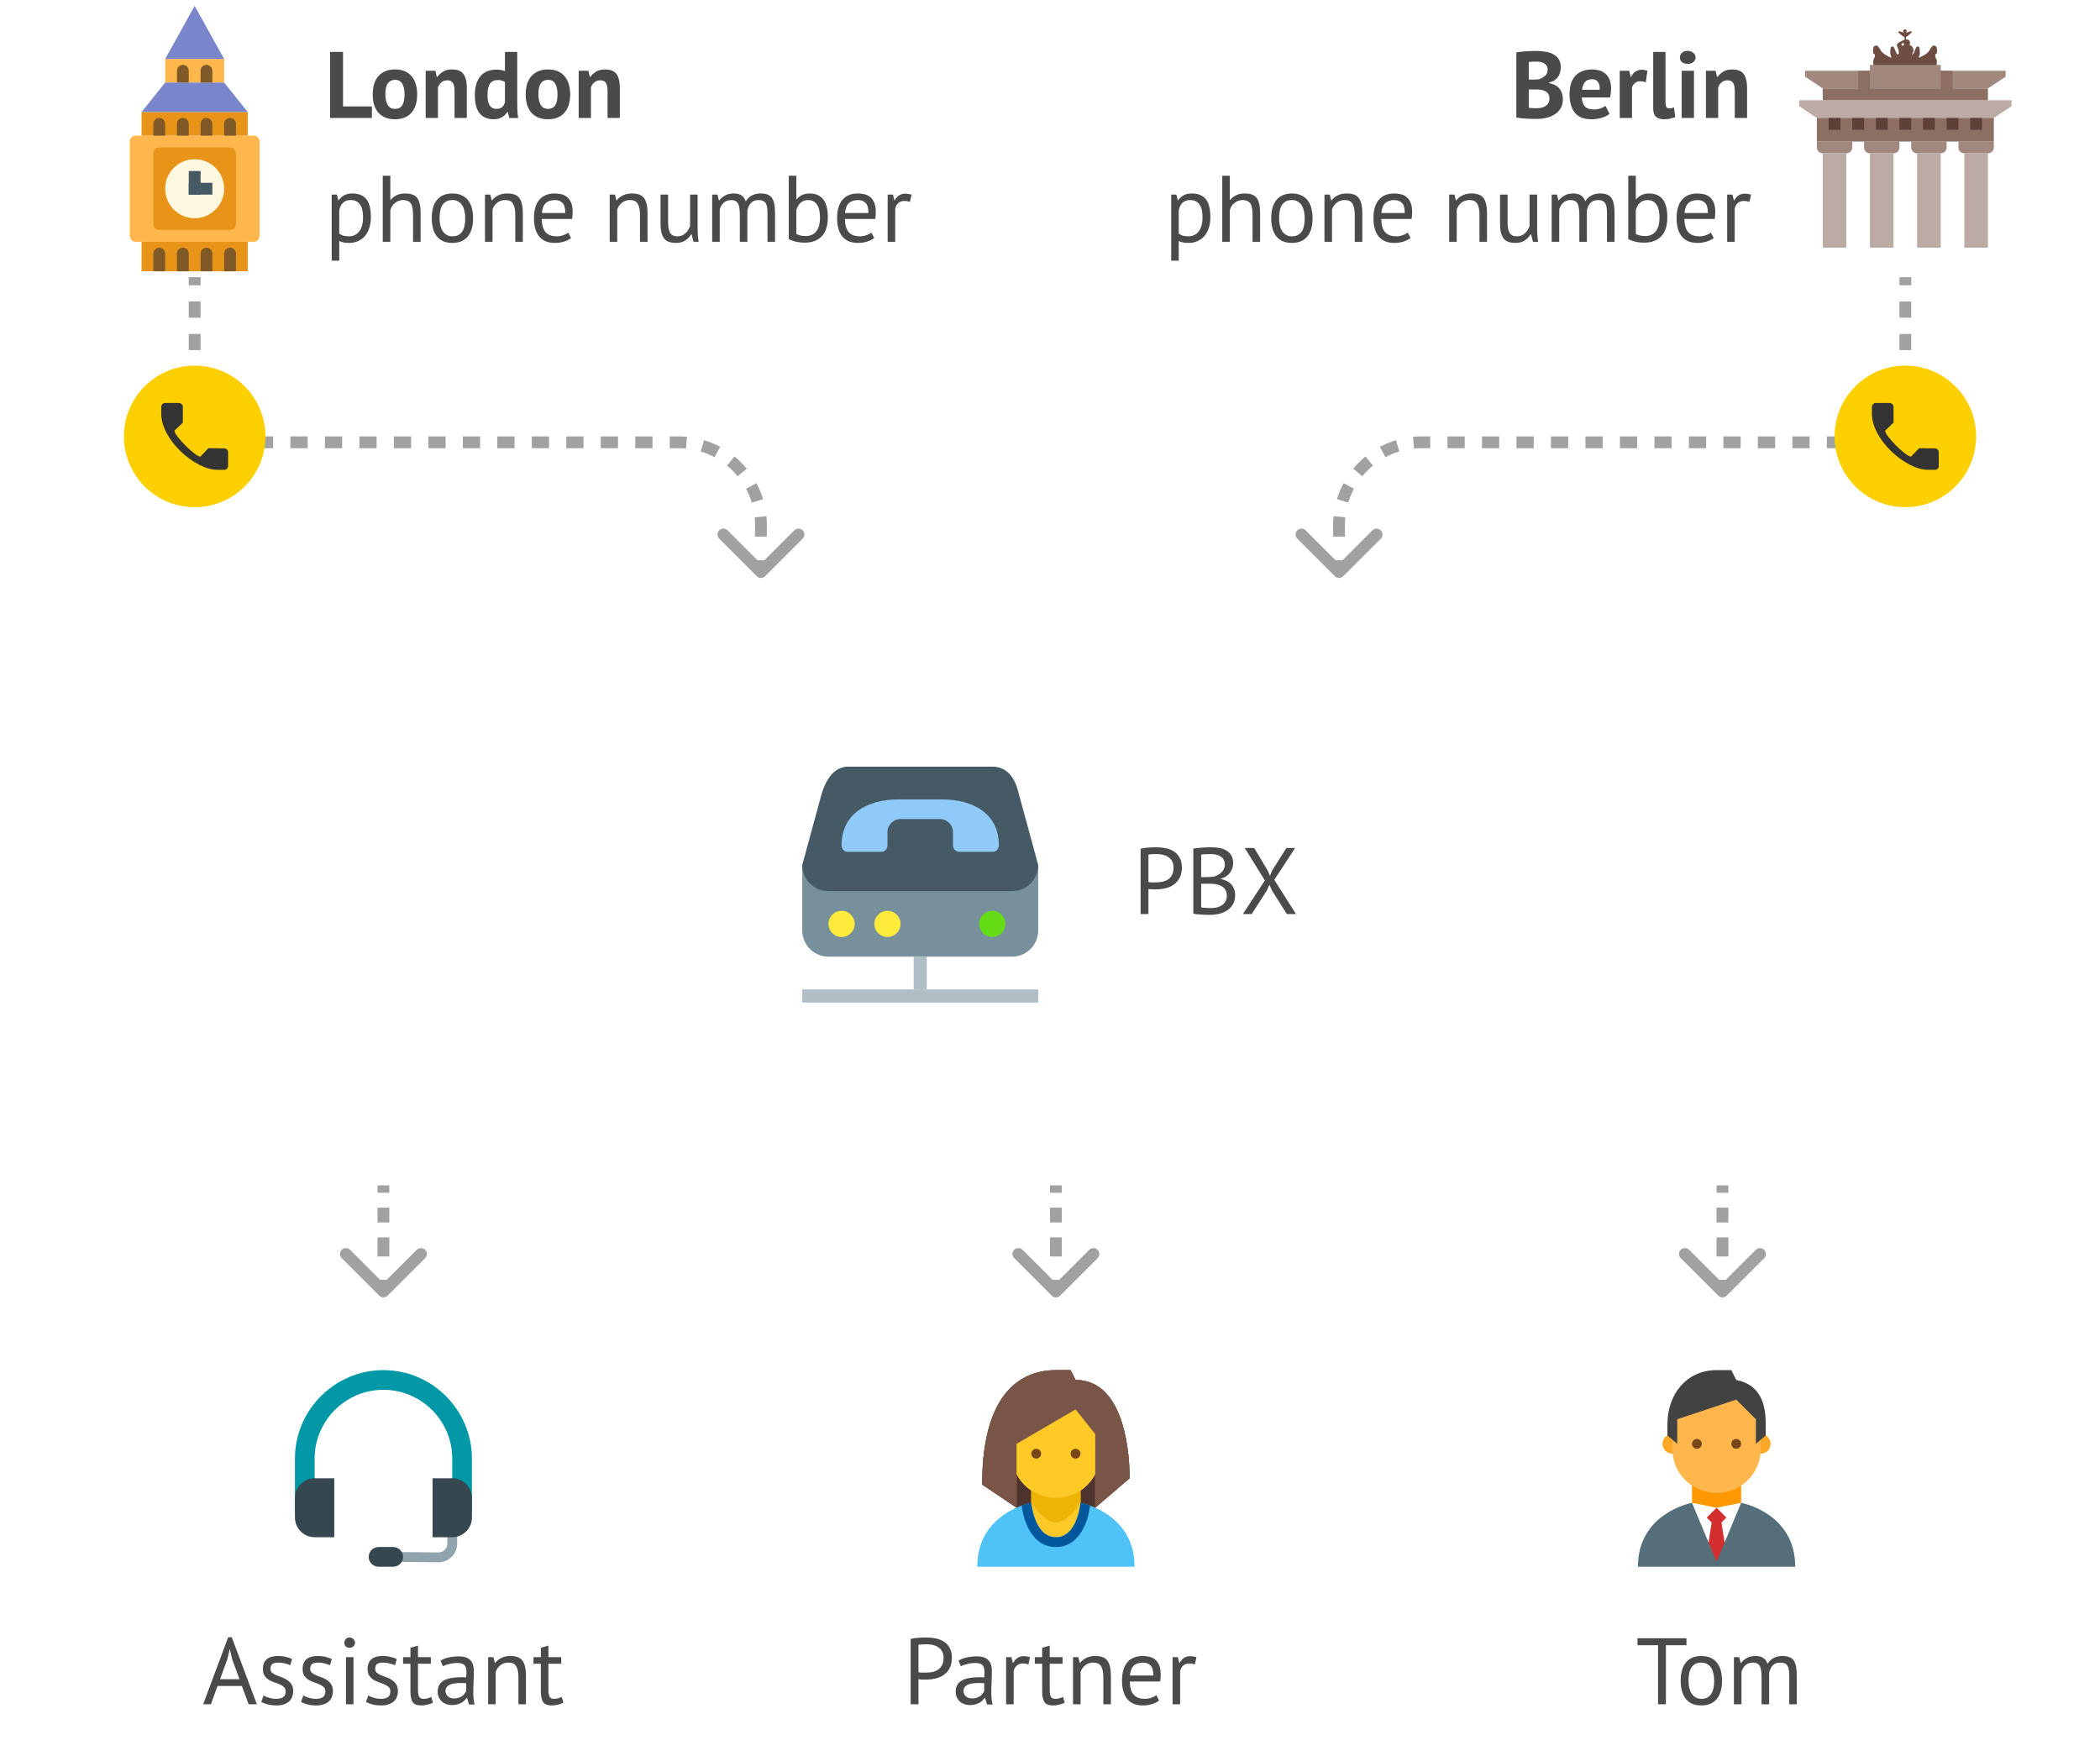 <svg width="356" height="295" viewBox="0 0 356 295" fill="none" xmlns="http://www.w3.org/2000/svg">
<g filter="url(#filter0_d)">
<path d="M9 150C9 125.147 29.147 105 54 105H302C326.853 105 347 125.147 347 150C347 174.853 326.853 195 302 195H54C29.147 195 9 174.853 9 150Z" fill="white"/>
</g>
<path d="M136 146.667V157.778C136 160.232 137.99 162.222 140.444 162.222H171.556C174.01 162.222 176 160.232 176 157.778V146.667H136Z" fill="#78909C"/>
<path d="M176 146.667C176 149.121 174.01 151.111 171.556 151.111H140.444C137.99 151.111 136 149.121 136 146.667L139.333 134.444C140.026 132.297 141.323 130 143.778 130H168.222C170.677 130 172.066 131.852 172.667 134.444L176 146.667Z" fill="#455A64"/>
<path d="M168.222 158.889C169.45 158.889 170.444 157.894 170.444 156.667C170.444 155.439 169.45 154.444 168.222 154.444C166.995 154.444 166 155.439 166 156.667C166 157.894 166.995 158.889 168.222 158.889Z" fill="#64DD17"/>
<rect x="154.889" y="162.222" width="2.222" height="5.556" fill="#B0BEC5"/>
<rect x="136" y="167.778" width="40" height="2.222" fill="#B0BEC5"/>
<path d="M142.667 158.889C143.894 158.889 144.889 157.894 144.889 156.667C144.889 155.439 143.894 154.444 142.667 154.444C141.439 154.444 140.444 155.439 140.444 156.667C140.444 157.894 141.439 158.889 142.667 158.889Z" fill="#FFEB3B"/>
<path d="M150.444 158.889C151.671 158.889 152.666 157.894 152.666 156.667C152.666 155.439 151.671 154.444 150.444 154.444C149.217 154.444 148.222 155.439 148.222 156.667C148.222 157.894 149.217 158.889 150.444 158.889Z" fill="#FFEB3B"/>
<path d="M159.636 135.556H152.364C147.008 135.556 142.667 137.979 142.667 143.333C142.667 143.333 142.667 144.444 143.778 144.444C144.889 144.444 148.223 144.444 149.334 144.444C150.445 144.444 150.445 143.333 150.445 143.333V141.111C150.445 139.884 151.44 138.889 152.667 138.889H159.334C160.56 138.889 161.556 139.884 161.556 141.111V143.333C161.556 143.333 161.556 144.444 162.667 144.444C163.778 144.444 167.111 144.444 168.223 144.444C169.334 144.444 169.334 143.333 169.334 143.333C169.334 137.979 164.993 135.556 159.636 135.556Z" fill="#90CAF9"/>
<path d="M193.36 143.912C193.765 143.816 194.203 143.752 194.672 143.72C195.141 143.688 195.605 143.672 196.064 143.672C196.555 143.672 197.051 143.72 197.552 143.816C198.064 143.912 198.528 144.088 198.944 144.344C199.36 144.6 199.696 144.952 199.952 145.4C200.219 145.848 200.352 146.419 200.352 147.112C200.352 147.795 200.229 148.371 199.984 148.84C199.739 149.309 199.413 149.693 199.008 149.992C198.603 150.28 198.139 150.488 197.616 150.616C197.093 150.744 196.555 150.808 196 150.808C195.947 150.808 195.856 150.808 195.728 150.808C195.611 150.808 195.483 150.808 195.344 150.808C195.216 150.797 195.088 150.787 194.96 150.776C194.832 150.765 194.741 150.755 194.688 150.744V155H193.36V143.912ZM196.096 144.824C195.819 144.824 195.552 144.829 195.296 144.84C195.04 144.851 194.837 144.877 194.688 144.92V149.56C194.741 149.581 194.827 149.597 194.944 149.608C195.061 149.608 195.184 149.613 195.312 149.624C195.44 149.624 195.563 149.624 195.68 149.624C195.797 149.624 195.883 149.624 195.936 149.624C196.299 149.624 196.656 149.592 197.008 149.528C197.371 149.453 197.696 149.325 197.984 149.144C198.272 148.963 198.501 148.707 198.672 148.376C198.853 148.045 198.944 147.624 198.944 147.112C198.944 146.675 198.859 146.312 198.688 146.024C198.528 145.725 198.309 145.491 198.032 145.32C197.765 145.139 197.461 145.011 197.12 144.936C196.779 144.861 196.437 144.824 196.096 144.824ZM209.05 146.36C209.05 146.627 209.007 146.899 208.922 147.176C208.836 147.453 208.708 147.715 208.538 147.96C208.367 148.195 208.148 148.403 207.882 148.584C207.615 148.765 207.3 148.904 206.938 149V149.064C207.258 149.117 207.562 149.208 207.85 149.336C208.148 149.464 208.41 149.64 208.634 149.864C208.858 150.088 209.039 150.36 209.178 150.68C209.316 151 209.385 151.379 209.385 151.816C209.385 152.392 209.263 152.893 209.017 153.32C208.783 153.736 208.468 154.077 208.074 154.344C207.69 154.611 207.247 154.808 206.746 154.936C206.244 155.064 205.732 155.128 205.21 155.128C205.028 155.128 204.815 155.128 204.57 155.128C204.324 155.128 204.068 155.117 203.802 155.096C203.535 155.085 203.268 155.064 203.002 155.032C202.735 155.011 202.5 154.973 202.298 154.92V143.896C202.692 143.832 203.151 143.779 203.674 143.736C204.196 143.693 204.767 143.672 205.386 143.672C205.802 143.672 206.223 143.709 206.65 143.784C207.087 143.848 207.482 143.981 207.834 144.184C208.186 144.376 208.474 144.648 208.698 145C208.932 145.352 209.05 145.805 209.05 146.36ZM205.338 153.976C205.679 153.976 206.01 153.939 206.33 153.864C206.65 153.779 206.932 153.651 207.178 153.48C207.423 153.299 207.615 153.08 207.754 152.824C207.903 152.568 207.978 152.264 207.978 151.912C207.978 151.475 207.887 151.123 207.706 150.856C207.535 150.589 207.306 150.381 207.018 150.232C206.74 150.083 206.426 149.981 206.074 149.928C205.722 149.875 205.37 149.848 205.018 149.848H203.626V153.864C203.7 153.885 203.807 153.901 203.946 153.912C204.084 153.923 204.234 153.933 204.394 153.944C204.554 153.955 204.719 153.965 204.89 153.976C205.06 153.976 205.21 153.976 205.338 153.976ZM204.458 148.728C204.639 148.728 204.858 148.723 205.114 148.712C205.37 148.701 205.583 148.685 205.754 148.664C206.01 148.579 206.25 148.477 206.474 148.36C206.698 148.232 206.895 148.088 207.066 147.928C207.247 147.757 207.386 147.565 207.482 147.352C207.588 147.128 207.642 146.888 207.642 146.632C207.642 146.28 207.572 145.992 207.434 145.768C207.306 145.533 207.13 145.347 206.906 145.208C206.682 145.069 206.426 144.973 206.138 144.92C205.85 144.856 205.556 144.824 205.258 144.824C204.906 144.824 204.58 144.835 204.282 144.856C203.994 144.867 203.775 144.888 203.626 144.92V148.728H204.458ZM214.425 149.304L211.017 143.8H212.617L214.889 147.592L215.289 148.504L215.673 147.592L218.073 143.8H219.545L216.025 149.192L219.705 155H218.153L215.625 150.984L215.193 150.024L214.777 150.984L212.185 155H210.697L214.425 149.304Z" fill="#4A4A4A"/>
<path d="M227.707 97.707C227.317 98.098 226.683 98.098 226.293 97.707L219.929 91.343C219.538 90.953 219.538 90.32 219.929 89.929C220.319 89.538 220.953 89.538 221.343 89.929L227 95.586L232.657 89.929C233.047 89.538 233.681 89.538 234.071 89.929C234.462 90.32 234.462 90.953 234.071 91.343L227.707 97.707ZM324 47V48.375H322V47H324ZM324 51.125V53.875H322V51.125H324ZM324 56.625V59.375H322V56.625H324ZM324 62.125V64.875H322V62.125H324ZM324 67.625V69H322V67.625H324ZM324 69C324 69.466 323.954 69.923 323.867 70.365L321.905 69.977C321.967 69.662 322 69.335 322 69H324ZM322.82 72.89C322.31 73.653 321.653 74.31 320.89 74.82L319.777 73.158C320.323 72.793 320.793 72.323 321.158 71.777L322.82 72.89ZM318.365 75.867C317.923 75.954 317.466 76 317 76V74C317.335 74 317.662 73.967 317.977 73.905L318.365 75.867ZM317 76H315.538V74H317V76ZM312.615 76H309.692V74H312.615V76ZM306.769 76H303.846V74H306.769V76ZM300.923 76H298V74H300.923V76ZM295.077 76H292.154V74H295.077V76ZM289.231 76H286.308V74H289.231V76ZM283.385 76H280.462V74H283.385V76ZM277.538 76H274.615V74H277.538V76ZM271.692 76H268.769V74H271.692V76ZM265.846 76H262.923V74H265.846V76ZM260 76H257.077V74H260V76ZM254.154 76H251.231V74H254.154V76ZM248.308 76H245.385V74H248.308V76ZM242.462 76H241V74H242.462V76ZM241 76C240.569 76 240.144 76.021 239.724 76.062L239.53 74.071C240.014 74.024 240.504 74 241 74V76ZM237.225 76.556C236.403 76.805 235.616 77.133 234.871 77.532L233.927 75.769C234.786 75.309 235.695 74.93 236.645 74.642L237.225 76.556ZM232.753 78.95C232.095 79.491 231.491 80.095 230.95 80.753L229.405 79.484C230.028 78.725 230.725 78.028 231.484 77.405L232.753 78.95ZM229.532 82.871C229.134 83.616 228.805 84.403 228.556 85.225L226.642 84.645C226.93 83.695 227.309 82.786 227.769 81.927L229.532 82.871ZM228.062 87.724C228.021 88.144 228 88.569 228 89H226C226 88.504 226.024 88.014 226.071 87.53L228.062 87.724ZM228 89V91H226V89H228ZM228 95V97H226V95H228Z" fill="#A1A1A1"/>
<path d="M128.293 97.707C128.683 98.098 129.317 98.098 129.707 97.707L136.071 91.343C136.462 90.953 136.462 90.32 136.071 89.929C135.681 89.538 135.047 89.538 134.657 89.929L129 95.586L123.343 89.929C122.953 89.538 122.319 89.538 121.929 89.929C121.538 90.32 121.538 90.953 121.929 91.343L128.293 97.707ZM32 47V48.375H34V47H32ZM32 51.125V53.875H34V51.125H32ZM32 56.625V59.375H34V56.625H32ZM32 62.125V64.875H34V62.125H32ZM32 67.625V69H34V67.625H32ZM32 69C32 69.466 32.046 69.923 32.133 70.365L34.095 69.977C34.033 69.662 34 69.335 34 69H32ZM33.18 72.89C33.69 73.653 34.347 74.31 35.11 74.82L36.223 73.158C35.677 72.793 35.207 72.323 34.842 71.777L33.18 72.89ZM37.635 75.867C38.077 75.954 38.534 76 39 76V74C38.665 74 38.338 73.967 38.023 73.905L37.635 75.867ZM39 76H40.462V74H39V76ZM43.385 76H46.308V74H43.385V76ZM49.231 76H52.154V74H49.231V76ZM55.077 76H58V74H55.077V76ZM60.923 76H63.846V74H60.923V76ZM66.769 76H69.692V74H66.769V76ZM72.615 76H75.538V74H72.615V76ZM78.462 76H81.385V74H78.462V76ZM84.308 76H87.231V74H84.308V76ZM90.154 76H93.077V74H90.154V76ZM96 76H98.923V74H96V76ZM101.846 76H104.769V74H101.846V76ZM107.692 76H110.615V74H107.692V76ZM113.538 76H115V74H113.538V76ZM115 76C115.431 76 115.856 76.021 116.276 76.062L116.47 74.071C115.986 74.024 115.496 74 115 74V76ZM118.775 76.556C119.597 76.805 120.384 77.133 121.129 77.532L122.073 75.769C121.214 75.309 120.305 74.93 119.355 74.642L118.775 76.556ZM123.247 78.95C123.905 79.491 124.509 80.095 125.05 80.753L126.595 79.484C125.972 78.725 125.275 78.028 124.516 77.405L123.247 78.95ZM126.468 82.871C126.866 83.616 127.195 84.403 127.444 85.225L129.358 84.645C129.07 83.695 128.691 82.786 128.231 81.927L126.468 82.871ZM127.938 87.724C127.979 88.144 128 88.569 128 89H130C130 88.504 129.976 88.014 129.929 87.53L127.938 87.724ZM128 89V91H130V89H128ZM128 95V97H130V95H128Z" fill="#A1A1A1"/>
<path d="M63.048 20H55.96V8.8H58.152V18.048H63.048V20ZM63.184 16C63.184 14.645 63.515 13.605 64.176 12.88C64.838 12.144 65.766 11.776 66.96 11.776C67.6 11.776 68.155 11.877 68.624 12.08C69.094 12.283 69.483 12.571 69.792 12.944C70.102 13.307 70.331 13.749 70.48 14.272C70.64 14.795 70.72 15.371 70.72 16C70.72 17.355 70.39 18.4 69.728 19.136C69.078 19.861 68.155 20.224 66.96 20.224C66.32 20.224 65.766 20.123 65.296 19.92C64.827 19.717 64.432 19.435 64.112 19.072C63.803 18.699 63.568 18.251 63.408 17.728C63.259 17.205 63.184 16.629 63.184 16ZM65.328 16C65.328 16.352 65.36 16.677 65.424 16.976C65.488 17.275 65.584 17.536 65.712 17.76C65.84 17.984 66.006 18.16 66.208 18.288C66.422 18.405 66.672 18.464 66.96 18.464C67.504 18.464 67.91 18.267 68.176 17.872C68.443 17.477 68.576 16.853 68.576 16C68.576 15.264 68.454 14.672 68.208 14.224C67.963 13.765 67.547 13.536 66.96 13.536C66.448 13.536 66.048 13.728 65.76 14.112C65.472 14.496 65.328 15.125 65.328 16ZM77.058 20V15.456C77.058 14.805 76.962 14.336 76.77 14.048C76.589 13.76 76.274 13.616 75.826 13.616C75.431 13.616 75.095 13.733 74.818 13.968C74.551 14.192 74.359 14.475 74.242 14.816V20H72.162V12H73.81L74.05 13.056H74.114C74.359 12.715 74.685 12.416 75.09 12.16C75.495 11.904 76.018 11.776 76.658 11.776C77.053 11.776 77.405 11.829 77.714 11.936C78.023 12.043 78.285 12.219 78.498 12.464C78.711 12.709 78.871 13.045 78.978 13.472C79.085 13.888 79.138 14.405 79.138 15.024V20H77.058ZM87.681 17.184C87.681 17.632 87.686 18.08 87.697 18.528C87.707 18.976 87.755 19.472 87.841 20.016H86.353L86.065 18.976H86.001C85.787 19.349 85.478 19.653 85.073 19.888C84.678 20.112 84.209 20.224 83.665 20.224C82.662 20.224 81.883 19.893 81.329 19.232C80.774 18.571 80.497 17.536 80.497 16.128C80.497 14.763 80.806 13.701 81.425 12.944C82.043 12.187 82.95 11.808 84.145 11.808C84.475 11.808 84.747 11.829 84.961 11.872C85.174 11.904 85.387 11.963 85.601 12.048V8.8H87.681V17.184ZM84.145 18.464C84.55 18.464 84.87 18.368 85.105 18.176C85.339 17.973 85.505 17.685 85.601 17.312V13.92C85.451 13.803 85.286 13.717 85.105 13.664C84.923 13.6 84.689 13.568 84.401 13.568C83.814 13.568 83.371 13.765 83.073 14.16C82.785 14.555 82.641 15.232 82.641 16.192C82.641 16.875 82.758 17.424 82.993 17.84C83.238 18.256 83.622 18.464 84.145 18.464ZM89.122 16C89.122 14.645 89.452 13.605 90.114 12.88C90.775 12.144 91.703 11.776 92.898 11.776C93.538 11.776 94.092 11.877 94.562 12.08C95.031 12.283 95.42 12.571 95.73 12.944C96.039 13.307 96.268 13.749 96.418 14.272C96.578 14.795 96.658 15.371 96.658 16C96.658 17.355 96.327 18.4 95.666 19.136C95.015 19.861 94.092 20.224 92.898 20.224C92.258 20.224 91.703 20.123 91.234 19.92C90.764 19.717 90.37 19.435 90.05 19.072C89.74 18.699 89.506 18.251 89.346 17.728C89.196 17.205 89.122 16.629 89.122 16ZM91.266 16C91.266 16.352 91.298 16.677 91.362 16.976C91.426 17.275 91.522 17.536 91.65 17.76C91.778 17.984 91.943 18.16 92.146 18.288C92.359 18.405 92.61 18.464 92.898 18.464C93.442 18.464 93.847 18.267 94.114 17.872C94.38 17.477 94.514 16.853 94.514 16C94.514 15.264 94.391 14.672 94.146 14.224C93.9 13.765 93.484 13.536 92.898 13.536C92.386 13.536 91.986 13.728 91.698 14.112C91.41 14.496 91.266 15.125 91.266 16ZM102.996 20V15.456C102.996 14.805 102.9 14.336 102.708 14.048C102.526 13.76 102.212 13.616 101.764 13.616C101.369 13.616 101.033 13.733 100.756 13.968C100.489 14.192 100.297 14.475 100.18 14.816V20H98.1V12H99.748L99.987 13.056H100.052C100.297 12.715 100.622 12.416 101.028 12.16C101.433 11.904 101.956 11.776 102.596 11.776C102.99 11.776 103.342 11.829 103.652 11.936C103.961 12.043 104.222 12.219 104.436 12.464C104.649 12.709 104.809 13.045 104.916 13.472C105.022 13.888 105.076 14.405 105.076 15.024V20H102.996ZM56.232 33H57.112L57.352 33.96H57.416C57.661 33.587 57.976 33.304 58.36 33.112C58.755 32.909 59.203 32.808 59.704 32.808C60.771 32.808 61.565 33.123 62.088 33.752C62.611 34.381 62.872 35.411 62.872 36.84C62.872 37.512 62.781 38.12 62.6 38.664C62.429 39.197 62.184 39.651 61.864 40.024C61.544 40.397 61.155 40.685 60.696 40.888C60.248 41.091 59.747 41.192 59.192 41.192C58.797 41.192 58.483 41.165 58.248 41.112C58.024 41.069 57.779 40.989 57.512 40.872V44.2H56.232V33ZM59.464 33.928C58.92 33.928 58.488 34.072 58.168 34.36C57.859 34.637 57.64 35.064 57.512 35.64V39.608C57.704 39.757 57.923 39.875 58.168 39.96C58.413 40.035 58.739 40.072 59.144 40.072C59.88 40.072 60.461 39.8 60.888 39.256C61.325 38.701 61.544 37.891 61.544 36.824C61.544 36.387 61.507 35.992 61.432 35.64C61.357 35.277 61.235 34.973 61.064 34.728C60.904 34.472 60.691 34.275 60.424 34.136C60.168 33.997 59.848 33.928 59.464 33.928ZM70.024 41V36.44C70.024 36.024 69.998 35.661 69.944 35.352C69.902 35.032 69.816 34.771 69.688 34.568C69.56 34.355 69.384 34.195 69.16 34.088C68.947 33.981 68.664 33.928 68.312 33.928C67.811 33.928 67.358 34.093 66.952 34.424C66.547 34.744 66.286 35.16 66.168 35.672V41H64.888V29.8H66.168V33.896H66.232C66.51 33.565 66.84 33.304 67.224 33.112C67.619 32.909 68.104 32.808 68.68 32.808C69.128 32.808 69.518 32.861 69.848 32.968C70.179 33.064 70.451 33.24 70.664 33.496C70.888 33.752 71.048 34.099 71.144 34.536C71.251 34.963 71.304 35.507 71.304 36.168V41H70.024ZM73.19 37C73.19 35.645 73.489 34.611 74.086 33.896C74.694 33.171 75.564 32.808 76.694 32.808C77.292 32.808 77.809 32.909 78.246 33.112C78.694 33.304 79.062 33.587 79.35 33.96C79.638 34.323 79.852 34.765 79.99 35.288C80.129 35.8 80.198 36.371 80.198 37C80.198 38.355 79.894 39.395 79.286 40.12C78.689 40.835 77.825 41.192 76.694 41.192C76.097 41.192 75.574 41.096 75.126 40.904C74.689 40.701 74.326 40.419 74.038 40.056C73.75 39.683 73.537 39.24 73.398 38.728C73.26 38.205 73.19 37.629 73.19 37ZM74.518 37C74.518 37.405 74.556 37.795 74.63 38.168C74.716 38.541 74.844 38.867 75.014 39.144C75.185 39.421 75.409 39.645 75.686 39.816C75.964 39.987 76.3 40.072 76.694 40.072C78.145 40.083 78.87 39.059 78.87 37C78.87 36.584 78.828 36.189 78.742 35.816C78.668 35.443 78.545 35.117 78.374 34.84C78.204 34.563 77.98 34.344 77.702 34.184C77.425 34.013 77.089 33.928 76.694 33.928C75.244 33.917 74.518 34.941 74.518 37ZM87.352 41V36.44C87.352 35.608 87.23 34.984 86.984 34.568C86.75 34.141 86.312 33.928 85.672 33.928C85.107 33.928 84.638 34.083 84.264 34.392C83.902 34.691 83.646 35.069 83.496 35.528V41H82.216V33H83.112L83.352 33.976H83.416C83.672 33.635 84.014 33.357 84.44 33.144C84.878 32.92 85.395 32.808 85.992 32.808C86.43 32.808 86.814 32.861 87.144 32.968C87.475 33.064 87.747 33.24 87.96 33.496C88.184 33.752 88.35 34.099 88.456 34.536C88.574 34.963 88.632 35.507 88.632 36.168V41H87.352ZM96.806 40.36C96.486 40.616 96.081 40.819 95.59 40.968C95.11 41.117 94.598 41.192 94.054 41.192C93.446 41.192 92.918 41.096 92.47 40.904C92.022 40.701 91.654 40.419 91.366 40.056C91.078 39.683 90.865 39.24 90.726 38.728C90.588 38.216 90.518 37.64 90.518 37C90.518 35.635 90.822 34.595 91.43 33.88C92.038 33.165 92.908 32.808 94.038 32.808C94.401 32.808 94.764 32.851 95.126 32.936C95.489 33.011 95.814 33.16 96.102 33.384C96.39 33.608 96.625 33.928 96.806 34.344C96.988 34.749 97.078 35.288 97.078 35.96C97.078 36.312 97.046 36.701 96.982 37.128H91.846C91.846 37.597 91.894 38.013 91.99 38.376C92.086 38.739 92.236 39.048 92.438 39.304C92.641 39.549 92.902 39.741 93.222 39.88C93.553 40.008 93.953 40.072 94.422 40.072C94.785 40.072 95.148 40.008 95.51 39.88C95.873 39.752 96.145 39.603 96.326 39.432L96.806 40.36ZM94.054 33.928C93.425 33.928 92.918 34.093 92.534 34.424C92.161 34.755 91.937 35.32 91.862 36.12H95.83C95.83 35.309 95.676 34.744 95.366 34.424C95.057 34.093 94.62 33.928 94.054 33.928ZM108.493 41V36.44C108.493 35.608 108.37 34.984 108.125 34.568C107.89 34.141 107.453 33.928 106.813 33.928C106.248 33.928 105.778 34.083 105.405 34.392C105.042 34.691 104.786 35.069 104.637 35.528V41H103.357V33H104.253L104.493 33.976H104.557C104.813 33.635 105.154 33.357 105.581 33.144C106.018 32.92 106.536 32.808 107.133 32.808C107.57 32.808 107.954 32.861 108.285 32.968C108.616 33.064 108.888 33.24 109.101 33.496C109.325 33.752 109.49 34.099 109.597 34.536C109.714 34.963 109.773 35.507 109.773 36.168V41H108.493ZM113.259 33V37.56C113.259 37.976 113.28 38.344 113.323 38.664C113.376 38.973 113.462 39.235 113.579 39.448C113.696 39.651 113.856 39.805 114.059 39.912C114.262 40.019 114.518 40.072 114.827 40.072C115.115 40.072 115.371 40.029 115.595 39.944C115.819 39.848 116.016 39.72 116.187 39.56C116.368 39.4 116.523 39.219 116.651 39.016C116.79 38.803 116.902 38.579 116.987 38.344V33H118.267V38.728C118.267 39.112 118.278 39.512 118.299 39.928C118.331 40.333 118.379 40.691 118.443 41H117.563L117.243 39.736H117.163C116.918 40.152 116.587 40.499 116.171 40.776C115.755 41.053 115.227 41.192 114.587 41.192C114.16 41.192 113.782 41.139 113.451 41.032C113.131 40.936 112.859 40.76 112.635 40.504C112.422 40.248 112.256 39.907 112.139 39.48C112.032 39.043 111.979 38.493 111.979 37.832V33H113.259ZM125.42 41V36.472C125.42 36.045 125.399 35.677 125.356 35.368C125.324 35.048 125.255 34.781 125.148 34.568C125.041 34.355 124.887 34.195 124.684 34.088C124.492 33.981 124.236 33.928 123.916 33.928C123.425 33.928 123.015 34.077 122.684 34.376C122.364 34.675 122.14 35.048 122.012 35.496V41H120.732V33H121.628L121.868 33.976H121.932C122.22 33.635 122.551 33.357 122.924 33.144C123.308 32.92 123.804 32.808 124.412 32.808C124.924 32.808 125.34 32.909 125.66 33.112C125.991 33.304 126.247 33.645 126.428 34.136C126.673 33.72 127.009 33.395 127.436 33.16C127.873 32.925 128.364 32.808 128.908 32.808C129.356 32.808 129.735 32.861 130.044 32.968C130.353 33.064 130.609 33.24 130.812 33.496C131.015 33.752 131.159 34.099 131.244 34.536C131.34 34.973 131.388 35.528 131.388 36.2V41H130.108V36.184C130.108 35.8 130.087 35.469 130.044 35.192C130.012 34.904 129.937 34.669 129.82 34.488C129.713 34.296 129.559 34.157 129.356 34.072C129.164 33.976 128.908 33.928 128.588 33.928C128.055 33.928 127.639 34.077 127.34 34.376C127.041 34.675 126.828 35.101 126.7 35.656V41H125.42ZM133.716 29.8H134.996V33.784H135.06C135.306 33.475 135.615 33.235 135.988 33.064C136.372 32.893 136.788 32.808 137.236 32.808C138.271 32.808 139.044 33.139 139.556 33.8C140.079 34.461 140.34 35.485 140.34 36.872C140.34 38.269 139.999 39.331 139.316 40.056C138.634 40.781 137.674 41.144 136.436 41.144C135.839 41.144 135.295 41.08 134.804 40.952C134.324 40.824 133.962 40.685 133.716 40.536V29.8ZM137.012 33.928C136.479 33.928 136.047 34.077 135.716 34.376C135.386 34.675 135.146 35.096 134.996 35.64V39.672C135.199 39.789 135.444 39.88 135.732 39.944C136.02 39.997 136.319 40.024 136.628 40.024C137.354 40.024 137.93 39.768 138.356 39.256C138.794 38.744 139.012 37.944 139.012 36.856C139.012 36.44 138.975 36.051 138.9 35.688C138.826 35.325 138.708 35.016 138.548 34.76C138.388 34.504 138.18 34.301 137.924 34.152C137.679 34.003 137.375 33.928 137.012 33.928ZM148.197 40.36C147.877 40.616 147.472 40.819 146.981 40.968C146.501 41.117 145.989 41.192 145.445 41.192C144.837 41.192 144.309 41.096 143.861 40.904C143.413 40.701 143.045 40.419 142.757 40.056C142.469 39.683 142.256 39.24 142.117 38.728C141.978 38.216 141.909 37.64 141.909 37C141.909 35.635 142.213 34.595 142.821 33.88C143.429 33.165 144.298 32.808 145.429 32.808C145.792 32.808 146.154 32.851 146.517 32.936C146.88 33.011 147.205 33.16 147.493 33.384C147.781 33.608 148.016 33.928 148.197 34.344C148.378 34.749 148.469 35.288 148.469 35.96C148.469 36.312 148.437 36.701 148.373 37.128H143.237C143.237 37.597 143.285 38.013 143.381 38.376C143.477 38.739 143.626 39.048 143.829 39.304C144.032 39.549 144.293 39.741 144.613 39.88C144.944 40.008 145.344 40.072 145.813 40.072C146.176 40.072 146.538 40.008 146.901 39.88C147.264 39.752 147.536 39.603 147.717 39.432L148.197 40.36ZM145.445 33.928C144.816 33.928 144.309 34.093 143.925 34.424C143.552 34.755 143.328 35.32 143.253 36.12H147.221C147.221 35.309 147.066 34.744 146.757 34.424C146.448 34.093 146.01 33.928 145.445 33.928ZM154.258 34.232C153.938 34.125 153.634 34.072 153.346 34.072C152.887 34.072 152.525 34.2 152.258 34.456C151.991 34.701 151.826 35.016 151.762 35.4V41H150.482V33H151.378L151.618 33.976H151.682C151.885 33.613 152.125 33.336 152.402 33.144C152.69 32.941 153.053 32.84 153.49 32.84C153.799 32.84 154.146 32.893 154.53 33L154.258 34.232Z" fill="#4A4A4A"/>
<path d="M264.59 11.408C264.59 11.685 264.552 11.963 264.478 12.24C264.414 12.517 264.302 12.773 264.142 13.008C263.982 13.232 263.774 13.435 263.518 13.616C263.262 13.787 262.952 13.915 262.59 14V14.096C262.91 14.149 263.214 14.24 263.502 14.368C263.79 14.496 264.04 14.672 264.254 14.896C264.467 15.12 264.632 15.392 264.75 15.712C264.878 16.032 264.942 16.411 264.942 16.848C264.942 17.424 264.819 17.925 264.574 18.352C264.328 18.768 263.998 19.109 263.582 19.376C263.176 19.643 262.712 19.84 262.19 19.968C261.667 20.096 261.128 20.16 260.574 20.16C260.392 20.16 260.158 20.16 259.87 20.16C259.592 20.16 259.288 20.149 258.958 20.128C258.638 20.117 258.307 20.096 257.966 20.064C257.635 20.032 257.331 19.984 257.054 19.92V8.88C257.256 8.848 257.486 8.816 257.742 8.784C258.008 8.752 258.291 8.725 258.59 8.704C258.888 8.683 259.192 8.667 259.502 8.656C259.822 8.645 260.136 8.64 260.446 8.64C260.968 8.64 261.475 8.683 261.966 8.768C262.467 8.843 262.91 8.981 263.294 9.184C263.688 9.387 264.003 9.669 264.238 10.032C264.472 10.395 264.59 10.853 264.59 11.408ZM260.59 18.352C260.856 18.352 261.112 18.32 261.358 18.256C261.614 18.192 261.838 18.096 262.03 17.968C262.222 17.829 262.376 17.659 262.494 17.456C262.611 17.253 262.67 17.013 262.67 16.736C262.67 16.384 262.6 16.107 262.462 15.904C262.323 15.701 262.142 15.547 261.918 15.44C261.694 15.323 261.443 15.248 261.166 15.216C260.888 15.184 260.611 15.168 260.334 15.168H259.166V18.256C259.219 18.277 259.304 18.293 259.422 18.304C259.539 18.315 259.662 18.325 259.79 18.336C259.928 18.336 260.067 18.341 260.206 18.352C260.355 18.352 260.483 18.352 260.59 18.352ZM259.87 13.504C260.019 13.504 260.19 13.499 260.382 13.488C260.584 13.477 260.75 13.461 260.878 13.44C261.283 13.312 261.63 13.12 261.918 12.864C262.216 12.608 262.366 12.272 262.366 11.856C262.366 11.579 262.312 11.349 262.206 11.168C262.099 10.987 261.955 10.843 261.774 10.736C261.603 10.629 261.406 10.555 261.182 10.512C260.958 10.469 260.723 10.448 260.478 10.448C260.2 10.448 259.944 10.453 259.71 10.464C259.475 10.475 259.294 10.491 259.166 10.512V13.504H259.87ZM272.859 19.312C272.539 19.568 272.102 19.787 271.547 19.968C271.003 20.139 270.422 20.224 269.803 20.224C268.512 20.224 267.568 19.851 266.971 19.104C266.374 18.347 266.075 17.312 266.075 16C266.075 14.592 266.411 13.536 267.083 12.832C267.755 12.128 268.699 11.776 269.915 11.776C270.32 11.776 270.715 11.829 271.099 11.936C271.483 12.043 271.824 12.219 272.123 12.464C272.422 12.709 272.662 13.04 272.843 13.456C273.024 13.872 273.115 14.389 273.115 15.008C273.115 15.232 273.099 15.472 273.067 15.728C273.046 15.984 273.008 16.251 272.955 16.528H268.155C268.187 17.2 268.358 17.707 268.667 18.048C268.987 18.389 269.499 18.56 270.203 18.56C270.64 18.56 271.03 18.496 271.371 18.368C271.723 18.229 271.99 18.091 272.171 17.952L272.859 19.312ZM269.883 13.44C269.339 13.44 268.934 13.605 268.667 13.936C268.411 14.256 268.256 14.688 268.203 15.232H271.179C271.222 14.656 271.131 14.213 270.907 13.904C270.694 13.595 270.352 13.44 269.883 13.44ZM279 13.952C278.669 13.835 278.371 13.776 278.104 13.776C277.731 13.776 277.416 13.877 277.16 14.08C276.915 14.272 276.749 14.523 276.664 14.832V20H274.584V12H276.2L276.44 13.056H276.504C276.685 12.661 276.931 12.357 277.24 12.144C277.549 11.931 277.912 11.824 278.328 11.824C278.605 11.824 278.92 11.883 279.272 12L279 13.952ZM282.337 17.312C282.337 17.685 282.385 17.957 282.481 18.128C282.577 18.299 282.732 18.384 282.945 18.384C283.073 18.384 283.196 18.373 283.313 18.352C283.441 18.331 283.596 18.283 283.777 18.208L284.001 19.84C283.831 19.925 283.569 20.011 283.217 20.096C282.865 20.181 282.503 20.224 282.129 20.224C281.521 20.224 281.057 20.085 280.737 19.808C280.417 19.52 280.257 19.051 280.257 18.4V8.8H282.337V17.312ZM285.088 12H287.168V20H285.088V12ZM284.784 9.744C284.784 9.435 284.896 9.173 285.12 8.96C285.355 8.736 285.675 8.624 286.08 8.624C286.486 8.624 286.811 8.736 287.056 8.96C287.312 9.173 287.44 9.435 287.44 9.744C287.44 10.053 287.312 10.315 287.056 10.528C286.811 10.731 286.486 10.832 286.08 10.832C285.675 10.832 285.355 10.731 285.12 10.528C284.896 10.315 284.784 10.053 284.784 9.744ZM294.089 20V15.456C294.089 14.805 293.993 14.336 293.801 14.048C293.62 13.76 293.305 13.616 292.857 13.616C292.463 13.616 292.127 13.733 291.849 13.968C291.583 14.192 291.391 14.475 291.273 14.816V20H289.193V12H290.841L291.081 13.056H291.145C291.391 12.715 291.716 12.416 292.121 12.16C292.527 11.904 293.049 11.776 293.689 11.776C294.084 11.776 294.436 11.829 294.745 11.936C295.055 12.043 295.316 12.219 295.529 12.464C295.743 12.709 295.903 13.045 296.009 13.472C296.116 13.888 296.169 14.405 296.169 15.024V20H294.089ZM198.545 33H199.424L199.664 33.96H199.729C199.974 33.587 200.289 33.304 200.673 33.112C201.067 32.909 201.515 32.808 202.016 32.808C203.083 32.808 203.878 33.123 204.401 33.752C204.923 34.381 205.185 35.411 205.185 36.84C205.185 37.512 205.094 38.12 204.913 38.664C204.742 39.197 204.497 39.651 204.177 40.024C203.857 40.397 203.467 40.685 203.009 40.888C202.561 41.091 202.059 41.192 201.505 41.192C201.11 41.192 200.795 41.165 200.561 41.112C200.337 41.069 200.091 40.989 199.825 40.872V44.2H198.545V33ZM201.777 33.928C201.233 33.928 200.801 34.072 200.481 34.36C200.171 34.637 199.953 35.064 199.825 35.64V39.608C200.017 39.757 200.235 39.875 200.481 39.96C200.726 40.035 201.051 40.072 201.457 40.072C202.193 40.072 202.774 39.8 203.201 39.256C203.638 38.701 203.857 37.891 203.857 36.824C203.857 36.387 203.819 35.992 203.745 35.64C203.67 35.277 203.547 34.973 203.377 34.728C203.217 34.472 203.003 34.275 202.737 34.136C202.481 33.997 202.161 33.928 201.777 33.928ZM212.337 41V36.44C212.337 36.024 212.31 35.661 212.257 35.352C212.214 35.032 212.129 34.771 212.001 34.568C211.873 34.355 211.697 34.195 211.473 34.088C211.259 33.981 210.977 33.928 210.625 33.928C210.123 33.928 209.67 34.093 209.265 34.424C208.859 34.744 208.598 35.16 208.481 35.672V41H207.201V29.8H208.481V33.896H208.545C208.822 33.565 209.153 33.304 209.537 33.112C209.931 32.909 210.417 32.808 210.993 32.808C211.441 32.808 211.83 32.861 212.161 32.968C212.491 33.064 212.763 33.24 212.977 33.496C213.201 33.752 213.361 34.099 213.457 34.536C213.563 34.963 213.617 35.507 213.617 36.168V41H212.337ZM215.503 37C215.503 35.645 215.801 34.611 216.399 33.896C217.007 33.171 217.876 32.808 219.007 32.808C219.604 32.808 220.121 32.909 220.559 33.112C221.007 33.304 221.375 33.587 221.663 33.96C221.951 34.323 222.164 34.765 222.303 35.288C222.441 35.8 222.511 36.371 222.511 37C222.511 38.355 222.207 39.395 221.599 40.12C221.001 40.835 220.137 41.192 219.007 41.192C218.409 41.192 217.887 41.096 217.439 40.904C217.001 40.701 216.639 40.419 216.351 40.056C216.063 39.683 215.849 39.24 215.711 38.728C215.572 38.205 215.503 37.629 215.503 37ZM216.831 37C216.831 37.405 216.868 37.795 216.943 38.168C217.028 38.541 217.156 38.867 217.327 39.144C217.497 39.421 217.721 39.645 217.999 39.816C218.276 39.987 218.612 40.072 219.007 40.072C220.457 40.083 221.183 39.059 221.183 37C221.183 36.584 221.14 36.189 221.055 35.816C220.98 35.443 220.857 35.117 220.687 34.84C220.516 34.563 220.292 34.344 220.015 34.184C219.737 34.013 219.401 33.928 219.007 33.928C217.556 33.917 216.831 34.941 216.831 37ZM229.665 41V36.44C229.665 35.608 229.542 34.984 229.297 34.568C229.062 34.141 228.625 33.928 227.985 33.928C227.42 33.928 226.95 34.083 226.577 34.392C226.214 34.691 225.958 35.069 225.809 35.528V41H224.529V33H225.425L225.665 33.976H225.729C225.985 33.635 226.326 33.357 226.753 33.144C227.19 32.92 227.708 32.808 228.305 32.808C228.742 32.808 229.126 32.861 229.457 32.968C229.788 33.064 230.06 33.24 230.273 33.496C230.497 33.752 230.662 34.099 230.769 34.536C230.886 34.963 230.945 35.507 230.945 36.168V41H229.665ZM239.119 40.36C238.799 40.616 238.394 40.819 237.903 40.968C237.423 41.117 236.911 41.192 236.367 41.192C235.759 41.192 235.231 41.096 234.783 40.904C234.335 40.701 233.967 40.419 233.679 40.056C233.391 39.683 233.178 39.24 233.039 38.728C232.9 38.216 232.831 37.64 232.831 37C232.831 35.635 233.135 34.595 233.743 33.88C234.351 33.165 235.22 32.808 236.351 32.808C236.714 32.808 237.076 32.851 237.439 32.936C237.802 33.011 238.127 33.16 238.415 33.384C238.703 33.608 238.938 33.928 239.119 34.344C239.3 34.749 239.391 35.288 239.391 35.96C239.391 36.312 239.359 36.701 239.295 37.128H234.159C234.159 37.597 234.207 38.013 234.303 38.376C234.399 38.739 234.548 39.048 234.751 39.304C234.954 39.549 235.215 39.741 235.535 39.88C235.866 40.008 236.266 40.072 236.735 40.072C237.098 40.072 237.46 40.008 237.823 39.88C238.186 39.752 238.458 39.603 238.639 39.432L239.119 40.36ZM236.367 33.928C235.738 33.928 235.231 34.093 234.847 34.424C234.474 34.755 234.25 35.32 234.175 36.12H238.143C238.143 35.309 237.988 34.744 237.679 34.424C237.37 34.093 236.932 33.928 236.367 33.928ZM250.806 41V36.44C250.806 35.608 250.683 34.984 250.438 34.568C250.203 34.141 249.766 33.928 249.126 33.928C248.56 33.928 248.091 34.083 247.718 34.392C247.355 34.691 247.099 35.069 246.95 35.528V41H245.67V33H246.566L246.806 33.976H246.87C247.126 33.635 247.467 33.357 247.894 33.144C248.331 32.92 248.848 32.808 249.446 32.808C249.883 32.808 250.267 32.861 250.598 32.968C250.928 33.064 251.2 33.24 251.414 33.496C251.638 33.752 251.803 34.099 251.91 34.536C252.027 34.963 252.086 35.507 252.086 36.168V41H250.806ZM255.572 33V37.56C255.572 37.976 255.593 38.344 255.636 38.664C255.689 38.973 255.774 39.235 255.892 39.448C256.009 39.651 256.169 39.805 256.372 39.912C256.574 40.019 256.83 40.072 257.14 40.072C257.428 40.072 257.684 40.029 257.908 39.944C258.132 39.848 258.329 39.72 258.5 39.56C258.681 39.4 258.836 39.219 258.964 39.016C259.102 38.803 259.214 38.579 259.3 38.344V33H260.58V38.728C260.58 39.112 260.59 39.512 260.612 39.928C260.644 40.333 260.692 40.691 260.756 41H259.876L259.556 39.736H259.476C259.23 40.152 258.9 40.499 258.484 40.776C258.068 41.053 257.54 41.192 256.9 41.192C256.473 41.192 256.094 41.139 255.764 41.032C255.444 40.936 255.172 40.76 254.948 40.504C254.734 40.248 254.569 39.907 254.452 39.48C254.345 39.043 254.292 38.493 254.292 37.832V33H255.572ZM267.733 41V36.472C267.733 36.045 267.711 35.677 267.669 35.368C267.637 35.048 267.567 34.781 267.461 34.568C267.354 34.355 267.199 34.195 266.997 34.088C266.805 33.981 266.549 33.928 266.229 33.928C265.738 33.928 265.327 34.077 264.997 34.376C264.677 34.675 264.453 35.048 264.325 35.496V41H263.045V33H263.941L264.181 33.976H264.245C264.533 33.635 264.863 33.357 265.237 33.144C265.621 32.92 266.117 32.808 266.725 32.808C267.237 32.808 267.653 32.909 267.973 33.112C268.303 33.304 268.559 33.645 268.741 34.136C268.986 33.72 269.322 33.395 269.749 33.16C270.186 32.925 270.677 32.808 271.22 32.808C271.669 32.808 272.047 32.861 272.357 32.968C272.666 33.064 272.922 33.24 273.125 33.496C273.327 33.752 273.471 34.099 273.557 34.536C273.653 34.973 273.701 35.528 273.701 36.2V41H272.421V36.184C272.421 35.8 272.399 35.469 272.357 35.192C272.325 34.904 272.25 34.669 272.133 34.488C272.026 34.296 271.871 34.157 271.669 34.072C271.477 33.976 271.221 33.928 270.901 33.928C270.367 33.928 269.951 34.077 269.653 34.376C269.354 34.675 269.141 35.101 269.013 35.656V41H267.733ZM276.029 29.8H277.309V33.784H277.373C277.618 33.475 277.928 33.235 278.301 33.064C278.685 32.893 279.101 32.808 279.549 32.808C280.584 32.808 281.357 33.139 281.869 33.8C282.392 34.461 282.653 35.485 282.653 36.872C282.653 38.269 282.312 39.331 281.629 40.056C280.946 40.781 279.986 41.144 278.749 41.144C278.152 41.144 277.608 41.08 277.117 40.952C276.637 40.824 276.274 40.685 276.029 40.536V29.8ZM279.325 33.928C278.792 33.928 278.36 34.077 278.029 34.376C277.698 34.675 277.458 35.096 277.309 35.64V39.672C277.512 39.789 277.757 39.88 278.045 39.944C278.333 39.997 278.632 40.024 278.941 40.024C279.666 40.024 280.242 39.768 280.669 39.256C281.106 38.744 281.325 37.944 281.325 36.856C281.325 36.44 281.288 36.051 281.213 35.688C281.138 35.325 281.021 35.016 280.861 34.76C280.701 34.504 280.493 34.301 280.237 34.152C279.992 34.003 279.688 33.928 279.325 33.928ZM290.51 40.36C290.19 40.616 289.784 40.819 289.294 40.968C288.814 41.117 288.302 41.192 287.758 41.192C287.15 41.192 286.622 41.096 286.174 40.904C285.726 40.701 285.358 40.419 285.07 40.056C284.782 39.683 284.568 39.24 284.43 38.728C284.291 38.216 284.222 37.64 284.222 37C284.222 35.635 284.526 34.595 285.134 33.88C285.742 33.165 286.611 32.808 287.742 32.808C288.104 32.808 288.467 32.851 288.83 32.936C289.192 33.011 289.518 33.16 289.806 33.384C290.094 33.608 290.328 33.928 290.51 34.344C290.691 34.749 290.782 35.288 290.782 35.96C290.782 36.312 290.75 36.701 290.686 37.128H285.549C285.549 37.597 285.598 38.013 285.694 38.376C285.79 38.739 285.939 39.048 286.142 39.304C286.344 39.549 286.606 39.741 286.926 39.88C287.256 40.008 287.656 40.072 288.126 40.072C288.488 40.072 288.851 40.008 289.214 39.88C289.576 39.752 289.848 39.603 290.03 39.432L290.51 40.36ZM287.758 33.928C287.128 33.928 286.622 34.093 286.238 34.424C285.864 34.755 285.64 35.32 285.566 36.12H289.534C289.534 35.309 289.379 34.744 289.07 34.424C288.76 34.093 288.323 33.928 287.758 33.928ZM296.571 34.232C296.251 34.125 295.947 34.072 295.659 34.072C295.2 34.072 294.837 34.2 294.571 34.456C294.304 34.701 294.139 35.016 294.075 35.4V41H292.795V33H293.691L293.931 33.976H293.995C294.197 33.613 294.437 33.336 294.715 33.144C295.003 32.941 295.365 32.84 295.803 32.84C296.112 32.84 296.459 32.893 296.843 33L296.571 34.232Z" fill="#4A4A4A"/>
<path d="M28 10H38V14H28V10ZM44 40C44 40.553 43.553 41 43 41H23C22.448 41 22 40.553 22 40V24C22 23.448 22.448 23 23 23H43C43.553 23 44 23.448 44 24V40Z" fill="#FFB74D"/>
<path d="M40 38C40 38.553 39.553 39 39 39H27C26.447 39 26 38.553 26 38V26C26 25.447 26.447 25 27 25H39C39.553 25 40 25.447 40 26V38ZM24 19H42V23H24V19ZM24 41H42V46H24V41Z" fill="#E89419"/>
<path d="M33 27C31.674 27 30.402 27.527 29.465 28.465C28.527 29.402 28 30.674 28 32C28 33.326 28.527 34.598 29.465 35.535C30.402 36.473 31.674 37 33 37C34.326 37 35.598 36.473 36.535 35.535C37.473 34.598 38 33.326 38 32C38 30.674 37.473 29.402 36.535 28.465C35.598 27.527 34.326 27 33 27Z" fill="#FFF8E1"/>
<path d="M42 19L38 14H28L24 19H42ZM28 10L33 1L38 10H28Z" fill="#7986CB"/>
<path d="M32 29H34V33H32V29Z" fill="#455A64"/>
<path d="M32 31H36V33H32V31Z" fill="#455A64"/>
<path d="M28 23V21C28 20.447 27.553 20 27 20C26.447 20 26 20.447 26 21V23H28ZM32 23V21C32 20.447 31.553 20 31 20C30.447 20 30 20.447 30 21V23H32ZM36 23V21C36 20.447 35.553 20 35 20C34.447 20 34 20.447 34 21V23H36ZM40 23V21C40 20.447 39.553 20 39 20C38.447 20 38 20.447 38 21V23H40ZM32 14V12C32 11.447 31.553 11 31 11C30.447 11 30 11.447 30 12V14H32ZM36 14V12C36 11.447 35.553 11 35 11C34.447 11 34 11.447 34 12V14H36ZM28 46V43C28 42.447 27.553 42 27 42C26.447 42 26 42.447 26 43V46H28ZM32 46V43C32 42.447 31.553 42 31 42C30.447 42 30 42.447 30 43V46H32ZM36 46V43C36 42.447 35.553 42 35 42C34.447 42 34 42.447 34 43V46H36ZM40 46V43C40 42.447 39.553 42 39 42C38.447 42 38 42.447 38 43V46H40Z" fill="#805A26"/>
<path d="M41.001 285.896H36.873L35.752 289H34.441L38.681 277.624H39.288L43.544 289H42.153L41.001 285.896ZM37.304 284.744H40.6L39.352 281.336L38.953 279.64H38.937L38.536 281.368L37.304 284.744ZM48.424 286.824C48.424 286.504 48.328 286.253 48.136 286.072C47.944 285.891 47.704 285.741 47.416 285.624C47.139 285.496 46.829 285.379 46.488 285.272C46.157 285.155 45.848 285.011 45.56 284.84C45.282 284.659 45.048 284.429 44.856 284.152C44.664 283.875 44.568 283.501 44.568 283.032C44.568 282.264 44.786 281.704 45.224 281.352C45.661 280.989 46.269 280.808 47.048 280.808C47.624 280.808 48.104 280.861 48.488 280.968C48.883 281.064 49.224 281.181 49.512 281.32L49.208 282.376C48.962 282.259 48.664 282.157 48.312 282.072C47.971 281.976 47.602 281.928 47.208 281.928C46.739 281.928 46.392 282.008 46.168 282.168C45.955 282.328 45.848 282.605 45.848 283C45.848 283.277 45.944 283.496 46.136 283.656C46.328 283.805 46.562 283.944 46.84 284.072C47.128 284.189 47.437 284.307 47.768 284.424C48.109 284.541 48.419 284.696 48.696 284.888C48.984 285.08 49.224 285.325 49.416 285.624C49.608 285.912 49.704 286.296 49.704 286.776C49.704 287.117 49.645 287.437 49.528 287.736C49.421 288.035 49.251 288.291 49.016 288.504C48.781 288.717 48.488 288.883 48.136 289C47.794 289.128 47.389 289.192 46.92 289.192C46.312 289.192 45.794 289.133 45.368 289.016C44.941 288.899 44.584 288.76 44.296 288.6L44.68 287.512C44.925 287.651 45.245 287.779 45.64 287.896C46.035 288.013 46.434 288.072 46.84 288.072C47.298 288.072 47.677 287.981 47.976 287.8C48.275 287.619 48.424 287.293 48.424 286.824ZM55.158 286.824C55.158 286.504 55.062 286.253 54.87 286.072C54.678 285.891 54.438 285.741 54.15 285.624C53.873 285.496 53.564 285.379 53.222 285.272C52.892 285.155 52.582 285.011 52.294 284.84C52.017 284.659 51.782 284.429 51.59 284.152C51.398 283.875 51.302 283.501 51.302 283.032C51.302 282.264 51.521 281.704 51.958 281.352C52.396 280.989 53.004 280.808 53.782 280.808C54.358 280.808 54.838 280.861 55.222 280.968C55.617 281.064 55.958 281.181 56.246 281.32L55.942 282.376C55.697 282.259 55.398 282.157 55.046 282.072C54.705 281.976 54.337 281.928 53.942 281.928C53.473 281.928 53.126 282.008 52.902 282.168C52.689 282.328 52.582 282.605 52.582 283C52.582 283.277 52.678 283.496 52.87 283.656C53.062 283.805 53.297 283.944 53.574 284.072C53.862 284.189 54.172 284.307 54.502 284.424C54.844 284.541 55.153 284.696 55.43 284.888C55.718 285.08 55.958 285.325 56.15 285.624C56.342 285.912 56.438 286.296 56.438 286.776C56.438 287.117 56.38 287.437 56.262 287.736C56.156 288.035 55.985 288.291 55.75 288.504C55.516 288.717 55.222 288.883 54.87 289C54.529 289.128 54.124 289.192 53.654 289.192C53.046 289.192 52.529 289.133 52.102 289.016C51.676 288.899 51.318 288.76 51.03 288.6L51.414 287.512C51.66 287.651 51.98 287.779 52.374 287.896C52.769 288.013 53.169 288.072 53.574 288.072C54.033 288.072 54.412 287.981 54.71 287.8C55.009 287.619 55.158 287.293 55.158 286.824ZM58.645 281H59.925V289H58.645V281ZM58.373 278.568C58.373 278.323 58.453 278.115 58.613 277.944C58.783 277.763 58.997 277.672 59.253 277.672C59.509 277.672 59.727 277.763 59.909 277.944C60.09 278.115 60.181 278.323 60.181 278.568C60.181 278.813 60.09 279.016 59.909 279.176C59.727 279.336 59.509 279.416 59.253 279.416C58.997 279.416 58.783 279.336 58.613 279.176C58.453 279.016 58.373 278.813 58.373 278.568ZM66.174 286.824C66.174 286.504 66.078 286.253 65.886 286.072C65.694 285.891 65.454 285.741 65.166 285.624C64.888 285.496 64.579 285.379 64.238 285.272C63.907 285.155 63.598 285.011 63.31 284.84C63.032 284.659 62.798 284.429 62.606 284.152C62.414 283.875 62.318 283.501 62.318 283.032C62.318 282.264 62.536 281.704 62.974 281.352C63.411 280.989 64.019 280.808 64.798 280.808C65.374 280.808 65.854 280.861 66.238 280.968C66.632 281.064 66.974 281.181 67.262 281.32L66.958 282.376C66.713 282.259 66.414 282.157 66.062 282.072C65.721 281.976 65.353 281.928 64.958 281.928C64.489 281.928 64.142 282.008 63.918 282.168C63.705 282.328 63.598 282.605 63.598 283C63.598 283.277 63.694 283.496 63.886 283.656C64.078 283.805 64.312 283.944 64.59 284.072C64.878 284.189 65.187 284.307 65.518 284.424C65.859 284.541 66.168 284.696 66.446 284.888C66.734 285.08 66.974 285.325 67.166 285.624C67.358 285.912 67.454 286.296 67.454 286.776C67.454 287.117 67.395 287.437 67.278 287.736C67.171 288.035 67.001 288.291 66.766 288.504C66.531 288.717 66.238 288.883 65.886 289C65.544 289.128 65.139 289.192 64.67 289.192C64.062 289.192 63.544 289.133 63.118 289.016C62.691 288.899 62.334 288.76 62.046 288.6L62.43 287.512C62.675 287.651 62.995 287.779 63.39 287.896C63.785 288.013 64.184 288.072 64.59 288.072C65.049 288.072 65.427 287.981 65.726 287.8C66.025 287.619 66.174 287.293 66.174 286.824ZM68.332 281H69.58V279.416L70.86 279.048V281H73.036V282.12H70.86V286.552C70.86 287.107 70.93 287.501 71.068 287.736C71.207 287.96 71.442 288.072 71.772 288.072C72.05 288.072 72.284 288.045 72.476 287.992C72.668 287.928 72.882 287.848 73.116 287.752L73.404 288.728C73.116 288.867 72.802 288.979 72.46 289.064C72.119 289.149 71.751 289.192 71.356 289.192C70.706 289.192 70.247 289.011 69.98 288.648C69.714 288.275 69.58 287.656 69.58 286.792V282.12H68.332V281ZM74.682 281.592C75.088 281.347 75.557 281.165 76.09 281.048C76.634 280.931 77.2 280.872 77.786 280.872C78.341 280.872 78.784 280.947 79.114 281.096C79.456 281.245 79.712 281.443 79.882 281.688C80.064 281.923 80.181 282.184 80.234 282.472C80.298 282.76 80.33 283.048 80.33 283.336C80.33 283.976 80.314 284.6 80.282 285.208C80.25 285.816 80.234 286.392 80.234 286.936C80.234 287.331 80.25 287.704 80.282 288.056C80.314 288.408 80.373 288.733 80.458 289.032H79.514L79.178 287.912H79.098C79.002 288.061 78.879 288.211 78.73 288.36C78.591 288.499 78.421 288.627 78.218 288.744C78.016 288.851 77.781 288.941 77.514 289.016C77.248 289.091 76.944 289.128 76.602 289.128C76.261 289.128 75.941 289.075 75.642 288.968C75.354 288.861 75.103 288.712 74.89 288.52C74.677 288.317 74.506 288.077 74.378 287.8C74.261 287.523 74.202 287.208 74.202 286.856C74.202 286.387 74.298 285.997 74.49 285.688C74.682 285.368 74.949 285.117 75.29 284.936C75.642 284.744 76.058 284.611 76.538 284.536C77.029 284.451 77.567 284.408 78.154 284.408C78.303 284.408 78.448 284.408 78.586 284.408C78.736 284.408 78.885 284.419 79.034 284.44C79.066 284.12 79.082 283.832 79.082 283.576C79.082 282.989 78.965 282.579 78.73 282.344C78.496 282.109 78.069 281.992 77.45 281.992C77.269 281.992 77.072 282.008 76.858 282.04C76.656 282.061 76.442 282.099 76.218 282.152C76.005 282.195 75.797 282.253 75.594 282.328C75.402 282.392 75.231 282.467 75.082 282.552L74.682 281.592ZM76.954 288.008C77.253 288.008 77.519 287.971 77.754 287.896C77.989 287.811 78.192 287.709 78.362 287.592C78.533 287.464 78.671 287.325 78.778 287.176C78.895 287.027 78.981 286.883 79.034 286.744V285.416C78.885 285.405 78.73 285.4 78.57 285.4C78.421 285.389 78.272 285.384 78.122 285.384C77.791 285.384 77.466 285.405 77.146 285.448C76.837 285.48 76.559 285.549 76.314 285.656C76.079 285.752 75.888 285.891 75.738 286.072C75.6 286.243 75.53 286.461 75.53 286.728C75.53 287.101 75.663 287.411 75.93 287.656C76.197 287.891 76.538 288.008 76.954 288.008ZM87.884 289V284.44C87.884 283.608 87.761 282.984 87.516 282.568C87.281 282.141 86.844 281.928 86.204 281.928C85.638 281.928 85.169 282.083 84.796 282.392C84.433 282.691 84.177 283.069 84.028 283.528V289H82.748V281H83.644L83.884 281.976H83.948C84.204 281.635 84.545 281.357 84.972 281.144C85.409 280.92 85.926 280.808 86.524 280.808C86.961 280.808 87.345 280.861 87.676 280.968C88.006 281.064 88.278 281.24 88.492 281.496C88.716 281.752 88.881 282.099 88.988 282.536C89.105 282.963 89.164 283.507 89.164 284.168V289H87.884ZM90.442 281H91.69V279.416L92.97 279.048V281H95.146V282.12H92.97V286.552C92.97 287.107 93.039 287.501 93.178 287.736C93.316 287.96 93.551 288.072 93.882 288.072C94.159 288.072 94.394 288.045 94.586 287.992C94.778 287.928 94.991 287.848 95.226 287.752L95.514 288.728C95.226 288.867 94.911 288.979 94.57 289.064C94.228 289.149 93.86 289.192 93.466 289.192C92.815 289.192 92.356 289.011 92.09 288.648C91.823 288.275 91.69 287.656 91.69 286.792V282.12H90.442V281Z" fill="#4A4A4A"/>
<path d="M74.334 264.917L65.834 264.833V263.167L74.334 263.25C75.167 263.25 75.834 262.583 75.834 261.75V259H77.5V261.75C77.5 263.5 76.084 264.917 74.334 264.917Z" fill="#90A4AE"/>
<path d="M65 232.333C56.75 232.333 50 239.083 50 247.333V256.5H53.333V247.333C53.333 240.917 58.583 235.667 65 235.667C71.417 235.667 76.667 240.917 76.667 247.333V256.5H80V247.333C80 239.083 73.25 232.333 65 232.333Z" fill="#0097A7"/>
<path d="M76.667 260.667H73.333V250.667H76.667C78.5 250.667 80 252.167 80 254V257.333C80 259.167 78.5 260.667 76.667 260.667ZM53.333 260.667H56.667V250.667H53.333C51.5 250.667 50 252.167 50 254V257.333C50 259.167 51.5 260.667 53.333 260.667ZM68.333 264C68.333 263.083 67.583 262.333 66.667 262.333H64.167C63.25 262.333 62.5 263.083 62.5 264C62.5 264.917 63.25 265.667 64.167 265.667H66.667C67.583 265.667 68.333 264.917 68.333 264Z" fill="#37474F"/>
<path d="M154.376 277.912C154.781 277.816 155.218 277.752 155.688 277.72C156.157 277.688 156.621 277.672 157.08 277.672C157.57 277.672 158.066 277.72 158.568 277.816C159.08 277.912 159.544 278.088 159.96 278.344C160.376 278.6 160.712 278.952 160.968 279.4C161.234 279.848 161.368 280.419 161.368 281.112C161.368 281.795 161.245 282.371 161 282.84C160.754 283.309 160.429 283.693 160.024 283.992C159.618 284.28 159.154 284.488 158.632 284.616C158.109 284.744 157.57 284.808 157.016 284.808C156.962 284.808 156.872 284.808 156.744 284.808C156.626 284.808 156.498 284.808 156.36 284.808C156.232 284.797 156.104 284.787 155.976 284.776C155.848 284.765 155.757 284.755 155.704 284.744V289H154.376V277.912ZM157.112 278.824C156.834 278.824 156.568 278.829 156.312 278.84C156.056 278.851 155.853 278.877 155.704 278.92V283.56C155.757 283.581 155.842 283.597 155.96 283.608C156.077 283.608 156.2 283.613 156.328 283.624C156.456 283.624 156.578 283.624 156.696 283.624C156.813 283.624 156.898 283.624 156.952 283.624C157.314 283.624 157.672 283.592 158.024 283.528C158.386 283.453 158.712 283.325 159 283.144C159.288 282.963 159.517 282.707 159.688 282.376C159.869 282.045 159.96 281.624 159.96 281.112C159.96 280.675 159.874 280.312 159.704 280.024C159.544 279.725 159.325 279.491 159.048 279.32C158.781 279.139 158.477 279.011 158.136 278.936C157.794 278.861 157.453 278.824 157.112 278.824ZM162.495 281.592C162.9 281.347 163.369 281.165 163.903 281.048C164.447 280.931 165.012 280.872 165.599 280.872C166.153 280.872 166.596 280.947 166.927 281.096C167.268 281.245 167.524 281.443 167.695 281.688C167.876 281.923 167.993 282.184 168.047 282.472C168.111 282.76 168.143 283.048 168.143 283.336C168.143 283.976 168.127 284.6 168.095 285.208C168.063 285.816 168.047 286.392 168.047 286.936C168.047 287.331 168.063 287.704 168.095 288.056C168.127 288.408 168.185 288.733 168.271 289.032H167.327L166.991 287.912H166.911C166.815 288.061 166.692 288.211 166.543 288.36C166.404 288.499 166.233 288.627 166.031 288.744C165.828 288.851 165.593 288.941 165.327 289.016C165.06 289.091 164.756 289.128 164.415 289.128C164.073 289.128 163.753 289.075 163.455 288.968C163.167 288.861 162.916 288.712 162.703 288.52C162.489 288.317 162.319 288.077 162.191 287.8C162.073 287.523 162.015 287.208 162.015 286.856C162.015 286.387 162.111 285.997 162.303 285.688C162.495 285.368 162.761 285.117 163.103 284.936C163.455 284.744 163.871 284.611 164.351 284.536C164.841 284.451 165.38 284.408 165.967 284.408C166.116 284.408 166.26 284.408 166.399 284.408C166.548 284.408 166.697 284.419 166.847 284.44C166.879 284.12 166.895 283.832 166.895 283.576C166.895 282.989 166.777 282.579 166.543 282.344C166.308 282.109 165.881 281.992 165.263 281.992C165.081 281.992 164.884 282.008 164.671 282.04C164.468 282.061 164.255 282.099 164.031 282.152C163.817 282.195 163.609 282.253 163.407 282.328C163.215 282.392 163.044 282.467 162.895 282.552L162.495 281.592ZM164.767 288.008C165.065 288.008 165.332 287.971 165.567 287.896C165.801 287.811 166.004 287.709 166.175 287.592C166.345 287.464 166.484 287.325 166.591 287.176C166.708 287.027 166.793 286.883 166.847 286.744V285.416C166.697 285.405 166.543 285.4 166.383 285.4C166.233 285.389 166.084 285.384 165.935 285.384C165.604 285.384 165.279 285.405 164.959 285.448C164.649 285.48 164.372 285.549 164.127 285.656C163.892 285.752 163.7 285.891 163.551 286.072C163.412 286.243 163.343 286.461 163.343 286.728C163.343 287.101 163.476 287.411 163.743 287.656C164.009 287.891 164.351 288.008 164.767 288.008ZM174.336 282.232C174.016 282.125 173.712 282.072 173.424 282.072C172.965 282.072 172.603 282.2 172.336 282.456C172.069 282.701 171.904 283.016 171.84 283.4V289H170.56V281H171.456L171.696 281.976H171.76C171.963 281.613 172.203 281.336 172.48 281.144C172.768 280.941 173.131 280.84 173.568 280.84C173.877 280.84 174.224 280.893 174.608 281L174.336 282.232ZM175.426 281H176.674V279.416L177.954 279.048V281H180.13V282.12H177.954V286.552C177.954 287.107 178.023 287.501 178.162 287.736C178.301 287.96 178.535 288.072 178.866 288.072C179.143 288.072 179.378 288.045 179.57 287.992C179.762 287.928 179.975 287.848 180.21 287.752L180.498 288.728C180.21 288.867 179.895 288.979 179.554 289.064C179.213 289.149 178.845 289.192 178.45 289.192C177.799 289.192 177.341 289.011 177.074 288.648C176.807 288.275 176.674 287.656 176.674 286.792V282.12H175.426V281ZM187.04 289V284.44C187.04 283.608 186.917 282.984 186.672 282.568C186.437 282.141 186 281.928 185.36 281.928C184.795 281.928 184.325 282.083 183.952 282.392C183.589 282.691 183.333 283.069 183.184 283.528V289H181.904V281H182.8L183.04 281.976H183.104C183.36 281.635 183.701 281.357 184.128 281.144C184.565 280.92 185.083 280.808 185.68 280.808C186.117 280.808 186.501 280.861 186.832 280.968C187.163 281.064 187.435 281.24 187.648 281.496C187.872 281.752 188.037 282.099 188.144 282.536C188.261 282.963 188.32 283.507 188.32 284.168V289H187.04ZM196.494 288.36C196.174 288.616 195.769 288.819 195.278 288.968C194.798 289.117 194.286 289.192 193.742 289.192C193.134 289.192 192.606 289.096 192.158 288.904C191.71 288.701 191.342 288.419 191.054 288.056C190.766 287.683 190.553 287.24 190.414 286.728C190.275 286.216 190.206 285.64 190.206 285C190.206 283.635 190.51 282.595 191.118 281.88C191.726 281.165 192.595 280.808 193.726 280.808C194.089 280.808 194.451 280.851 194.814 280.936C195.177 281.011 195.502 281.16 195.79 281.384C196.078 281.608 196.313 281.928 196.494 282.344C196.675 282.749 196.766 283.288 196.766 283.96C196.766 284.312 196.734 284.701 196.67 285.128H191.534C191.534 285.597 191.582 286.013 191.678 286.376C191.774 286.739 191.923 287.048 192.126 287.304C192.329 287.549 192.59 287.741 192.91 287.88C193.241 288.008 193.641 288.072 194.11 288.072C194.473 288.072 194.835 288.008 195.198 287.88C195.561 287.752 195.833 287.603 196.014 287.432L196.494 288.36ZM193.742 281.928C193.113 281.928 192.606 282.093 192.222 282.424C191.849 282.755 191.625 283.32 191.55 284.12H195.518C195.518 283.309 195.363 282.744 195.054 282.424C194.745 282.093 194.307 281.928 193.742 281.928ZM202.555 282.232C202.235 282.125 201.931 282.072 201.643 282.072C201.184 282.072 200.822 282.2 200.555 282.456C200.288 282.701 200.123 283.016 200.059 283.4V289H198.779V281H199.675L199.915 281.976H199.979C200.182 281.613 200.422 281.336 200.699 281.144C200.987 280.941 201.35 280.84 201.787 280.84C202.096 280.84 202.443 280.893 202.827 281L202.555 282.232Z" fill="#4A4A4A"/>
<path d="M172.333 241.5H185.666V256.5H172.333V241.5Z" fill="#BF360C"/>
<path d="M172.333 241.5H185.666V256.5H172.333V241.5Z" fill="#BF360C"/>
<path d="M172.333 241.5H185.666V256.5H172.333V241.5Z" fill="#4E342E"/>
<path d="M179 259.833C177.174 259.833 174.833 254.833 174.833 254.833V249.833H183.166V254.833C183.166 254.833 180.826 259.833 179 259.833Z" fill="#EDB405"/>
<path d="M186.5 240.667C186.5 234.303 171.5 236.523 171.5 240.667V246.5C171.5 250.644 174.856 254 179 254C183.144 254 186.5 250.644 186.5 246.5V240.667Z" fill="#FFCA28"/>
<path d="M179 232.333C173.938 232.333 166.5 235.168 166.5 251.737L172.333 255.667V244.833L182.333 239L185.667 243.167V255.667L191.5 250.667C191.5 247.314 190.937 234 182.333 234L181.5 232.333H179Z" fill="#795548"/>
<path d="M179 260.667C175.315 260.667 174.833 254.833 174.833 254.833C174.833 254.833 176.923 258.167 179 258.167C181.076 258.167 183.166 254.833 183.166 254.833C183.166 254.833 182.685 260.667 179 260.667Z" fill="#FFCA28"/>
<path d="M181.5 246.5C181.5 246.959 181.874 247.333 182.333 247.333C182.792 247.333 183.166 246.959 183.166 246.5C183.166 246.041 182.792 245.667 182.333 245.667C181.874 245.667 181.5 246.041 181.5 246.5ZM174.833 246.5C174.833 246.959 175.207 247.333 175.666 247.333C176.126 247.333 176.5 246.959 176.5 246.5C176.5 246.041 176.126 245.667 175.666 245.667C175.207 245.667 174.833 246.041 174.833 246.5Z" fill="#784719"/>
<path d="M179 259.833C177.174 259.833 174.833 254.833 174.833 254.833V249.833H183.166V254.833C183.166 254.833 180.826 259.833 179 259.833Z" fill="#EDB405"/>
<path d="M186.5 240.667C186.5 234.303 171.5 236.523 171.5 240.667V246.5C171.5 250.644 174.856 254 179 254C183.144 254 186.5 250.644 186.5 246.5V240.667Z" fill="#FFCA28"/>
<path d="M179 232.333C173.938 232.333 166.5 235.168 166.5 251.737L172.333 255.667V244.833L182.333 239L185.667 243.167V255.667L191.5 250.667C191.5 247.314 190.937 234 182.333 234L181.5 232.333H179Z" fill="#795548"/>
<path d="M179 260.667C175.315 260.667 174.833 254.833 174.833 254.833C174.833 254.833 176.923 258.167 179 258.167C181.076 258.167 183.166 254.833 183.166 254.833C183.166 254.833 182.685 260.667 179 260.667Z" fill="#FFCA28"/>
<path d="M181.5 246.5C181.5 246.959 181.874 247.333 182.333 247.333C182.792 247.333 183.166 246.959 183.166 246.5C183.166 246.041 182.792 245.667 182.333 245.667C181.874 245.667 181.5 246.041 181.5 246.5ZM174.833 246.5C174.833 246.959 175.207 247.333 175.666 247.333C176.126 247.333 176.5 246.959 176.5 246.5C176.5 246.041 176.126 245.667 175.666 245.667C175.207 245.667 174.833 246.041 174.833 246.5Z" fill="#784719"/>
<path d="M183.167 254.833C183.167 254.833 182.334 258.167 179 258.167C175.667 258.167 174.834 254.833 174.834 254.833C174.834 254.833 165.667 256.487 165.667 265.667H192.334C192.334 256.519 183.167 254.833 183.167 254.833Z" fill="#4FC3F7"/>
<path d="M179 259.833C177.174 259.833 174.833 254.833 174.833 254.833V249.833H183.166V254.833C183.166 254.833 180.826 259.833 179 259.833Z" fill="#EDB405"/>
<path d="M186.5 240.667C186.5 234.303 171.5 236.523 171.5 240.667V246.5C171.5 250.644 174.856 254 179 254C183.144 254 186.5 250.644 186.5 246.5V240.667Z" fill="#FFCA28"/>
<path d="M179 232.333C173.938 232.333 166.5 235.168 166.5 251.737L172.333 255.667V244.833L182.333 239L185.667 243.167V255.667L191.5 250.667C191.5 247.314 190.937 234 182.333 234L181.5 232.333H179Z" fill="#795548"/>
<path d="M179 260.667C175.315 260.667 174.833 254.833 174.833 254.833C174.833 254.833 176.923 258.167 179 258.167C181.076 258.167 183.166 254.833 183.166 254.833C183.166 254.833 182.685 260.667 179 260.667Z" fill="#FFCA28"/>
<path d="M179 262.333C182.955 262.333 184.475 258.072 184.791 255.308C183.827 254.957 183.166 254.833 183.166 254.833C183.166 254.833 182.685 260.667 179 260.667C175.315 260.667 174.833 254.833 174.833 254.833C174.833 254.833 174.172 254.954 173.209 255.305C173.521 258.066 175.041 262.333 179 262.333Z" fill="#01579B"/>
<path d="M181.5 246.5C181.5 246.041 181.874 245.667 182.333 245.667C182.792 245.667 183.166 246.041 183.166 246.5C183.166 246.959 182.792 247.333 182.333 247.333C181.874 247.333 181.5 246.959 181.5 246.5ZM174.833 246.5C174.833 246.959 175.207 247.333 175.666 247.333C176.126 247.333 176.5 246.959 176.5 246.5C176.5 246.041 176.126 245.667 175.666 245.667C175.207 245.667 174.833 246.041 174.833 246.5Z" fill="#784719"/>
<path d="M291 259.833L286.833 254.833V249.833H295.166V254.833L291 259.833Z" fill="#FF9800"/>
<path d="M298.5 243.167C298.058 243.167 297.634 243.342 297.321 243.655C297.009 243.967 296.833 244.391 296.833 244.833C296.833 245.275 297.009 245.699 297.321 246.012C297.634 246.324 298.058 246.5 298.5 246.5C298.942 246.5 299.366 246.324 299.678 246.012C299.991 245.699 300.166 245.275 300.166 244.833C300.166 244.391 299.991 243.967 299.678 243.655C299.366 243.342 298.942 243.167 298.5 243.167ZM283.5 243.167C283.058 243.167 282.634 243.342 282.321 243.655C282.009 243.967 281.833 244.391 281.833 244.833C281.833 245.275 282.009 245.699 282.321 246.012C282.634 246.324 283.058 246.5 283.5 246.5C283.942 246.5 284.366 246.324 284.678 246.012C284.991 245.699 285.166 245.275 285.166 244.833C285.166 244.391 284.991 243.967 284.678 243.655C284.366 243.342 283.942 243.167 283.5 243.167Z" fill="#FFA726"/>
<path d="M298.5 239.833C298.5 233.5 283.5 235.667 283.5 239.833C283.5 240.75 283.5 244.75 283.5 245.667C283.5 249.833 286.833 253.167 291 253.167C295.167 253.167 298.5 249.833 298.5 245.667C298.5 244.75 298.5 240.75 298.5 239.833Z" fill="#FFB74D"/>
<path d="M291 232.333C285.917 232.333 282.667 236.417 282.667 241.5C282.667 242.167 282.667 243.417 282.667 243.417L284.334 244.833V240.667L294.334 237.333L297.667 240.667V244.833L299.334 243.417C299.334 243.417 299.334 242.167 299.334 241.5C299.334 238.167 298.5 234.833 294.334 234L293.5 232.333H291Z" fill="#424242"/>
<path d="M294.333 244C294.112 244 293.9 244.088 293.744 244.244C293.587 244.4 293.5 244.612 293.5 244.833C293.5 245.054 293.587 245.266 293.744 245.423C293.9 245.579 294.112 245.667 294.333 245.667C294.554 245.667 294.766 245.579 294.922 245.423C295.079 245.266 295.166 245.054 295.166 244.833C295.166 244.612 295.079 244.4 294.922 244.244C294.766 244.088 294.554 244 294.333 244ZM287.666 244C287.445 244 287.233 244.088 287.077 244.244C286.921 244.4 286.833 244.612 286.833 244.833C286.833 245.054 286.921 245.266 287.077 245.423C287.233 245.579 287.445 245.667 287.666 245.667C287.887 245.667 288.099 245.579 288.256 245.423C288.412 245.266 288.5 245.054 288.5 244.833C288.5 244.612 288.412 244.4 288.256 244.244C288.099 244.088 287.887 244 287.666 244Z" fill="#784719"/>
<path d="M291 264.833L286.833 254.833L291 255.667L295.166 254.833L291 264.833Z" fill="white"/>
<path d="M290.166 258.167L289.583 261.917L291 265.25L292.416 261.917L291.833 258.167L292.666 257.333L291 255.667L289.333 257.333L290.166 258.167Z" fill="#D32F2F"/>
<path d="M295.167 254.833L291 264.833L286.834 254.833C286.834 254.833 277.667 256.5 277.667 265.667H304.334C304.334 256.5 295.167 254.833 295.167 254.833Z" fill="#546E7A"/>
<path d="M285.897 278.984H282.409V289H281.081V278.984H277.593V277.8H285.897V278.984ZM284.917 285C284.917 283.645 285.215 282.611 285.813 281.896C286.421 281.171 287.29 280.808 288.421 280.808C289.018 280.808 289.535 280.909 289.973 281.112C290.421 281.304 290.789 281.587 291.077 281.96C291.365 282.323 291.578 282.765 291.717 283.288C291.855 283.8 291.925 284.371 291.925 285C291.925 286.355 291.621 287.395 291.013 288.12C290.415 288.835 289.551 289.192 288.421 289.192C287.823 289.192 287.301 289.096 286.853 288.904C286.415 288.701 286.053 288.419 285.765 288.056C285.477 287.683 285.263 287.24 285.125 286.728C284.986 286.205 284.917 285.629 284.917 285ZM286.245 285C286.245 285.405 286.282 285.795 286.357 286.168C286.442 286.541 286.57 286.867 286.741 287.144C286.911 287.421 287.135 287.645 287.413 287.816C287.69 287.987 288.026 288.072 288.421 288.072C289.871 288.083 290.597 287.059 290.597 285C290.597 284.584 290.554 284.189 290.469 283.816C290.394 283.443 290.271 283.117 290.101 282.84C289.93 282.563 289.706 282.344 289.429 282.184C289.151 282.013 288.815 281.928 288.421 281.928C286.97 281.917 286.245 282.941 286.245 285ZM298.631 289V284.472C298.631 284.045 298.61 283.677 298.567 283.368C298.535 283.048 298.466 282.781 298.359 282.568C298.252 282.355 298.098 282.195 297.895 282.088C297.703 281.981 297.447 281.928 297.127 281.928C296.636 281.928 296.226 282.077 295.895 282.376C295.575 282.675 295.351 283.048 295.223 283.496V289H293.943V281H294.839L295.079 281.976H295.143C295.431 281.635 295.762 281.357 296.135 281.144C296.519 280.92 297.015 280.808 297.623 280.808C298.135 280.808 298.551 280.909 298.871 281.112C299.202 281.304 299.458 281.645 299.639 282.136C299.884 281.72 300.22 281.395 300.647 281.16C301.084 280.925 301.575 280.808 302.119 280.808C302.567 280.808 302.946 280.861 303.255 280.968C303.564 281.064 303.82 281.24 304.023 281.496C304.226 281.752 304.37 282.099 304.455 282.536C304.551 282.973 304.599 283.528 304.599 284.2V289H303.319V284.184C303.319 283.8 303.298 283.469 303.255 283.192C303.223 282.904 303.148 282.669 303.031 282.488C302.924 282.296 302.77 282.157 302.567 282.072C302.375 281.976 302.119 281.928 301.799 281.928C301.266 281.928 300.85 282.077 300.551 282.376C300.252 282.675 300.039 283.101 299.911 283.656V289H298.631Z" fill="#4A4A4A"/>
<path d="M322.093 5.757C321.789 5.522 321.722 5.306 321.985 5.306L322.953 5.576L323.922 5.305C324.184 5.305 324.118 5.519 323.814 5.754C323.544 5.963 323.184 6.313 322.954 6.313C322.723 6.315 322.363 5.966 322.093 5.757ZM328.371 8.98C328.381 8.804 328.352 8.167 328.299 8.007C328.264 7.898 328.029 7.704 327.83 7.724C327.548 7.751 327.556 7.842 327.38 8.073C327.274 8.211 327.17 8.363 327.098 8.522C326.852 9.061 325.674 9.671 325.268 9.801C325.316 9.585 325.453 9.227 325.459 9.094C325.465 8.92 325.445 8.306 325.408 8.15C325.383 8.046 325.22 7.857 325.082 7.878C324.888 7.904 324.893 7.992 324.771 8.214C324.695 8.35 324.625 8.494 324.574 8.651C324.454 9.018 324.29 9.212 324.109 9.345C324.136 9.24 324.166 9.152 324.188 9.114C324.674 8.296 324.114 7.549 323.256 7.51C323.023 7.5 322.939 7.526 322.753 7.64C322.607 7.731 322.423 7.843 322.344 7.612C322.257 7.353 323.22 6.997 322.949 6.799C322.779 6.676 321.884 7.206 321.736 7.336C321.506 7.539 321.561 7.716 321.659 7.986C321.773 8.3 322.007 8.812 321.856 9.148C321.687 9.525 321.396 8.836 321.334 8.65C321.282 8.494 321.212 8.349 321.138 8.213C321.014 7.991 321.021 7.903 320.825 7.877C320.687 7.856 320.525 8.045 320.499 8.149C320.462 8.305 320.442 8.92 320.449 9.093C320.455 9.226 320.591 9.586 320.639 9.8C320.234 9.667 319.056 9.059 318.81 8.521C318.735 8.36 318.633 8.209 318.525 8.071C318.348 7.841 318.357 7.75 318.075 7.722C317.875 7.703 317.642 7.896 317.607 8.004C317.553 8.166 317.525 8.8 317.534 8.979C317.543 9.144 317.837 9 317.837 9.434C317.837 9.884 317.555 9.977 317.555 10.389C317.555 10.801 317.642 11.579 317.751 11.862C317.751 11.862 321.798 13.1 322.061 13.013C322.078 13.007 322.158 12.992 322.262 12.972C322.536 14.526 322.82 15 322.953 15C323.085 15 323.364 14.537 323.635 12.974C323.744 12.995 323.827 13.009 323.845 13.015C324.106 13.102 328.155 11.864 328.155 11.864C328.264 11.582 328.35 10.801 328.35 10.391C328.35 9.981 328.069 9.886 328.069 9.436C328.068 9.002 328.363 9.146 328.371 8.98Z" fill="#6D4C41"/>
<path d="M322.931 4.969C322.851 4.969 322.774 5.001 322.717 5.058C322.66 5.115 322.628 5.192 322.628 5.272C322.628 5.352 322.66 5.429 322.717 5.486C322.774 5.543 322.851 5.575 322.931 5.575C323.011 5.575 323.088 5.543 323.145 5.486C323.202 5.429 323.234 5.352 323.234 5.272C323.234 5.192 323.202 5.115 323.145 5.058C323.088 5.001 323.011 4.969 322.931 4.969ZM323.241 6.687C323.093 6.687 322.95 6.746 322.846 6.851C322.741 6.956 322.682 7.098 322.682 7.246C322.682 7.394 322.741 7.536 322.846 7.641C322.95 7.746 323.093 7.805 323.241 7.805C323.389 7.805 323.531 7.746 323.636 7.641C323.741 7.536 323.8 7.394 323.8 7.246C323.8 7.098 323.741 6.956 323.636 6.851C323.531 6.746 323.389 6.687 323.241 6.687Z" fill="#6D4C41"/>
<path d="M322.863 6.048H323.113V8.739H322.863V6.048Z" fill="#6D4C41"/>
<path d="M340 13L337 15H309L306 13V12H340V13ZM308 24V25C308 25.553 308.448 26 309 26H313C313.552 26 314 25.553 314 25V24H308ZM316 24V25C316 25.553 316.448 26 317 26H321C321.552 26 322 25.553 322 25V24H316ZM324 24V25C324 25.553 324.447 26 325 26H329C329.553 26 330 25.553 330 25V24H324ZM332 24V25C332 25.553 332.447 26 333 26H337C337.553 26 338 25.553 338 25V24H332Z" fill="#A1887F"/>
<path d="M317 11H329V15H317V11Z" fill="#A1887F"/>
<path d="M309 26H313V42H309V26ZM317 26H321V42H317V26ZM325 26H329V42H325V26ZM333 26H337V42H333V26ZM341 18L338 20H308L305 18V17H341V18Z" fill="#BCAAA4"/>
<path d="M308 20H338V24H308V20ZM331 15V12H329V15H317V12H315V15H309V17H337V15H331Z" fill="#8D6E63"/>
<path d="M322 20H324V22H322V20ZM326 20H328V22H326V20ZM334 20H336V22H334V20ZM330 20H332V22H330V20ZM310 20H312V22H310V20ZM314 20H316V22H314V20ZM318 20H320V22H318V20Z" fill="#5D4037"/>
<path d="M291.293 219.707C291.683 220.098 292.317 220.098 292.707 219.707L299.071 213.343C299.462 212.953 299.462 212.319 299.071 211.929C298.681 211.538 298.047 211.538 297.657 211.929L292 217.586L286.343 211.929C285.953 211.538 285.319 211.538 284.929 211.929C284.538 212.319 284.538 212.953 284.929 213.343L291.293 219.707ZM291 201V202.26H293V201H291ZM291 204.78V207.3H293V204.78H291ZM291 209.82V211.08H293V209.82H291ZM291 211.08V213.06H293V211.08H291ZM291 217.02V219H293V217.02H291Z" fill="#A1A1A1"/>
<path d="M178.293 219.707C178.683 220.098 179.317 220.098 179.707 219.707L186.071 213.343C186.462 212.953 186.462 212.319 186.071 211.929C185.681 211.538 185.047 211.538 184.657 211.929L179 217.586L173.343 211.929C172.953 211.538 172.319 211.538 171.929 211.929C171.538 212.319 171.538 212.953 171.929 213.343L178.293 219.707ZM178 201V202.26H180V201H178ZM178 204.78V207.3H180V204.78H178ZM178 209.82V211.08H180V209.82H178ZM178 211.08V213.06H180V211.08H178ZM178 217.02V219H180V217.02H178Z" fill="#A1A1A1"/>
<path d="M64.293 219.707C64.683 220.098 65.317 220.098 65.707 219.707L72.071 213.343C72.462 212.953 72.462 212.319 72.071 211.929C71.68 211.538 71.047 211.538 70.657 211.929L65 217.586L59.343 211.929C58.953 211.538 58.319 211.538 57.929 211.929C57.538 212.319 57.538 212.953 57.929 213.343L64.293 219.707ZM64 201V202.26H66V201H64ZM64 204.78V207.3H66V204.78H64ZM64 209.82V211.08H66V209.82H64ZM64 211.08V213.06H66V211.08H64ZM64 217.02V219H66V217.02H64Z" fill="#A1A1A1"/>
<g filter="url(#filter1_d)">
<circle cx="33" cy="74" r="12" fill="#FCD000"/>
</g>
<path d="M27.334 69V70.2C27.367 74.6 33.033 79.633 36.8 79.667H38.033C38.367 79.667 38.667 79.4 38.667 79.033V76.667C38.667 76.333 38.367 76.033 38.033 76.033L35.334 76L33.967 77.433C33.1 77.433 29.6 73.933 29.567 73.033L31 71.667V68.967C31 68.633 30.667 68.333 30.334 68.333H27.967C27.6 68.333 27.334 68.667 27.334 69Z" fill="#333333"/>
<g filter="url(#filter2_d)">
<circle cx="323" cy="74" r="12" fill="#FCD000"/>
</g>
<path d="M317.333 69V70.2C317.366 74.6 323.033 79.633 326.8 79.667H328.033C328.366 79.667 328.666 79.4 328.666 79.033V76.667C328.666 76.333 328.366 76.033 328.033 76.033L325.333 76L323.966 77.433C323.1 77.433 319.6 73.933 319.566 73.033L321 71.667V68.967C321 68.633 320.666 68.333 320.333 68.333H317.966C317.6 68.333 317.333 68.667 317.333 69Z" fill="#333333"/>
<defs>
<filter id="filter0_d" x="0" y="96" width="356" height="108" filterUnits="userSpaceOnUse" color-interpolation-filters="sRGB">
<feFlood flood-opacity="0" result="BackgroundImageFix"/>
<feColorMatrix in="SourceAlpha" type="matrix" values="0 0 0 0 0 0 0 0 0 0 0 0 0 0 0 0 0 0 127 0"/>
<feOffset/>
<feGaussianBlur stdDeviation="4.5"/>
<feColorMatrix type="matrix" values="0 0 0 0 0 0 0 0 0 0 0 0 0 0 0 0 0 0 0.134 0"/>
<feBlend mode="normal" in2="BackgroundImageFix" result="effect1_dropShadow"/>
<feBlend mode="normal" in="SourceGraphic" in2="effect1_dropShadow" result="shape"/>
</filter>
<filter id="filter1_d" x="12" y="53" width="42" height="42" filterUnits="userSpaceOnUse" color-interpolation-filters="sRGB">
<feFlood flood-opacity="0" result="BackgroundImageFix"/>
<feColorMatrix in="SourceAlpha" type="matrix" values="0 0 0 0 0 0 0 0 0 0 0 0 0 0 0 0 0 0 127 0"/>
<feOffset/>
<feGaussianBlur stdDeviation="4.5"/>
<feColorMatrix type="matrix" values="0 0 0 0 0 0 0 0 0 0 0 0 0 0 0 0 0 0 0.134 0"/>
<feBlend mode="normal" in2="BackgroundImageFix" result="effect1_dropShadow"/>
<feBlend mode="normal" in="SourceGraphic" in2="effect1_dropShadow" result="shape"/>
</filter>
<filter id="filter2_d" x="302" y="53" width="42" height="42" filterUnits="userSpaceOnUse" color-interpolation-filters="sRGB">
<feFlood flood-opacity="0" result="BackgroundImageFix"/>
<feColorMatrix in="SourceAlpha" type="matrix" values="0 0 0 0 0 0 0 0 0 0 0 0 0 0 0 0 0 0 127 0"/>
<feOffset/>
<feGaussianBlur stdDeviation="4.5"/>
<feColorMatrix type="matrix" values="0 0 0 0 0 0 0 0 0 0 0 0 0 0 0 0 0 0 0.134 0"/>
<feBlend mode="normal" in2="BackgroundImageFix" result="effect1_dropShadow"/>
<feBlend mode="normal" in="SourceGraphic" in2="effect1_dropShadow" result="shape"/>
</filter>
</defs>
</svg>
